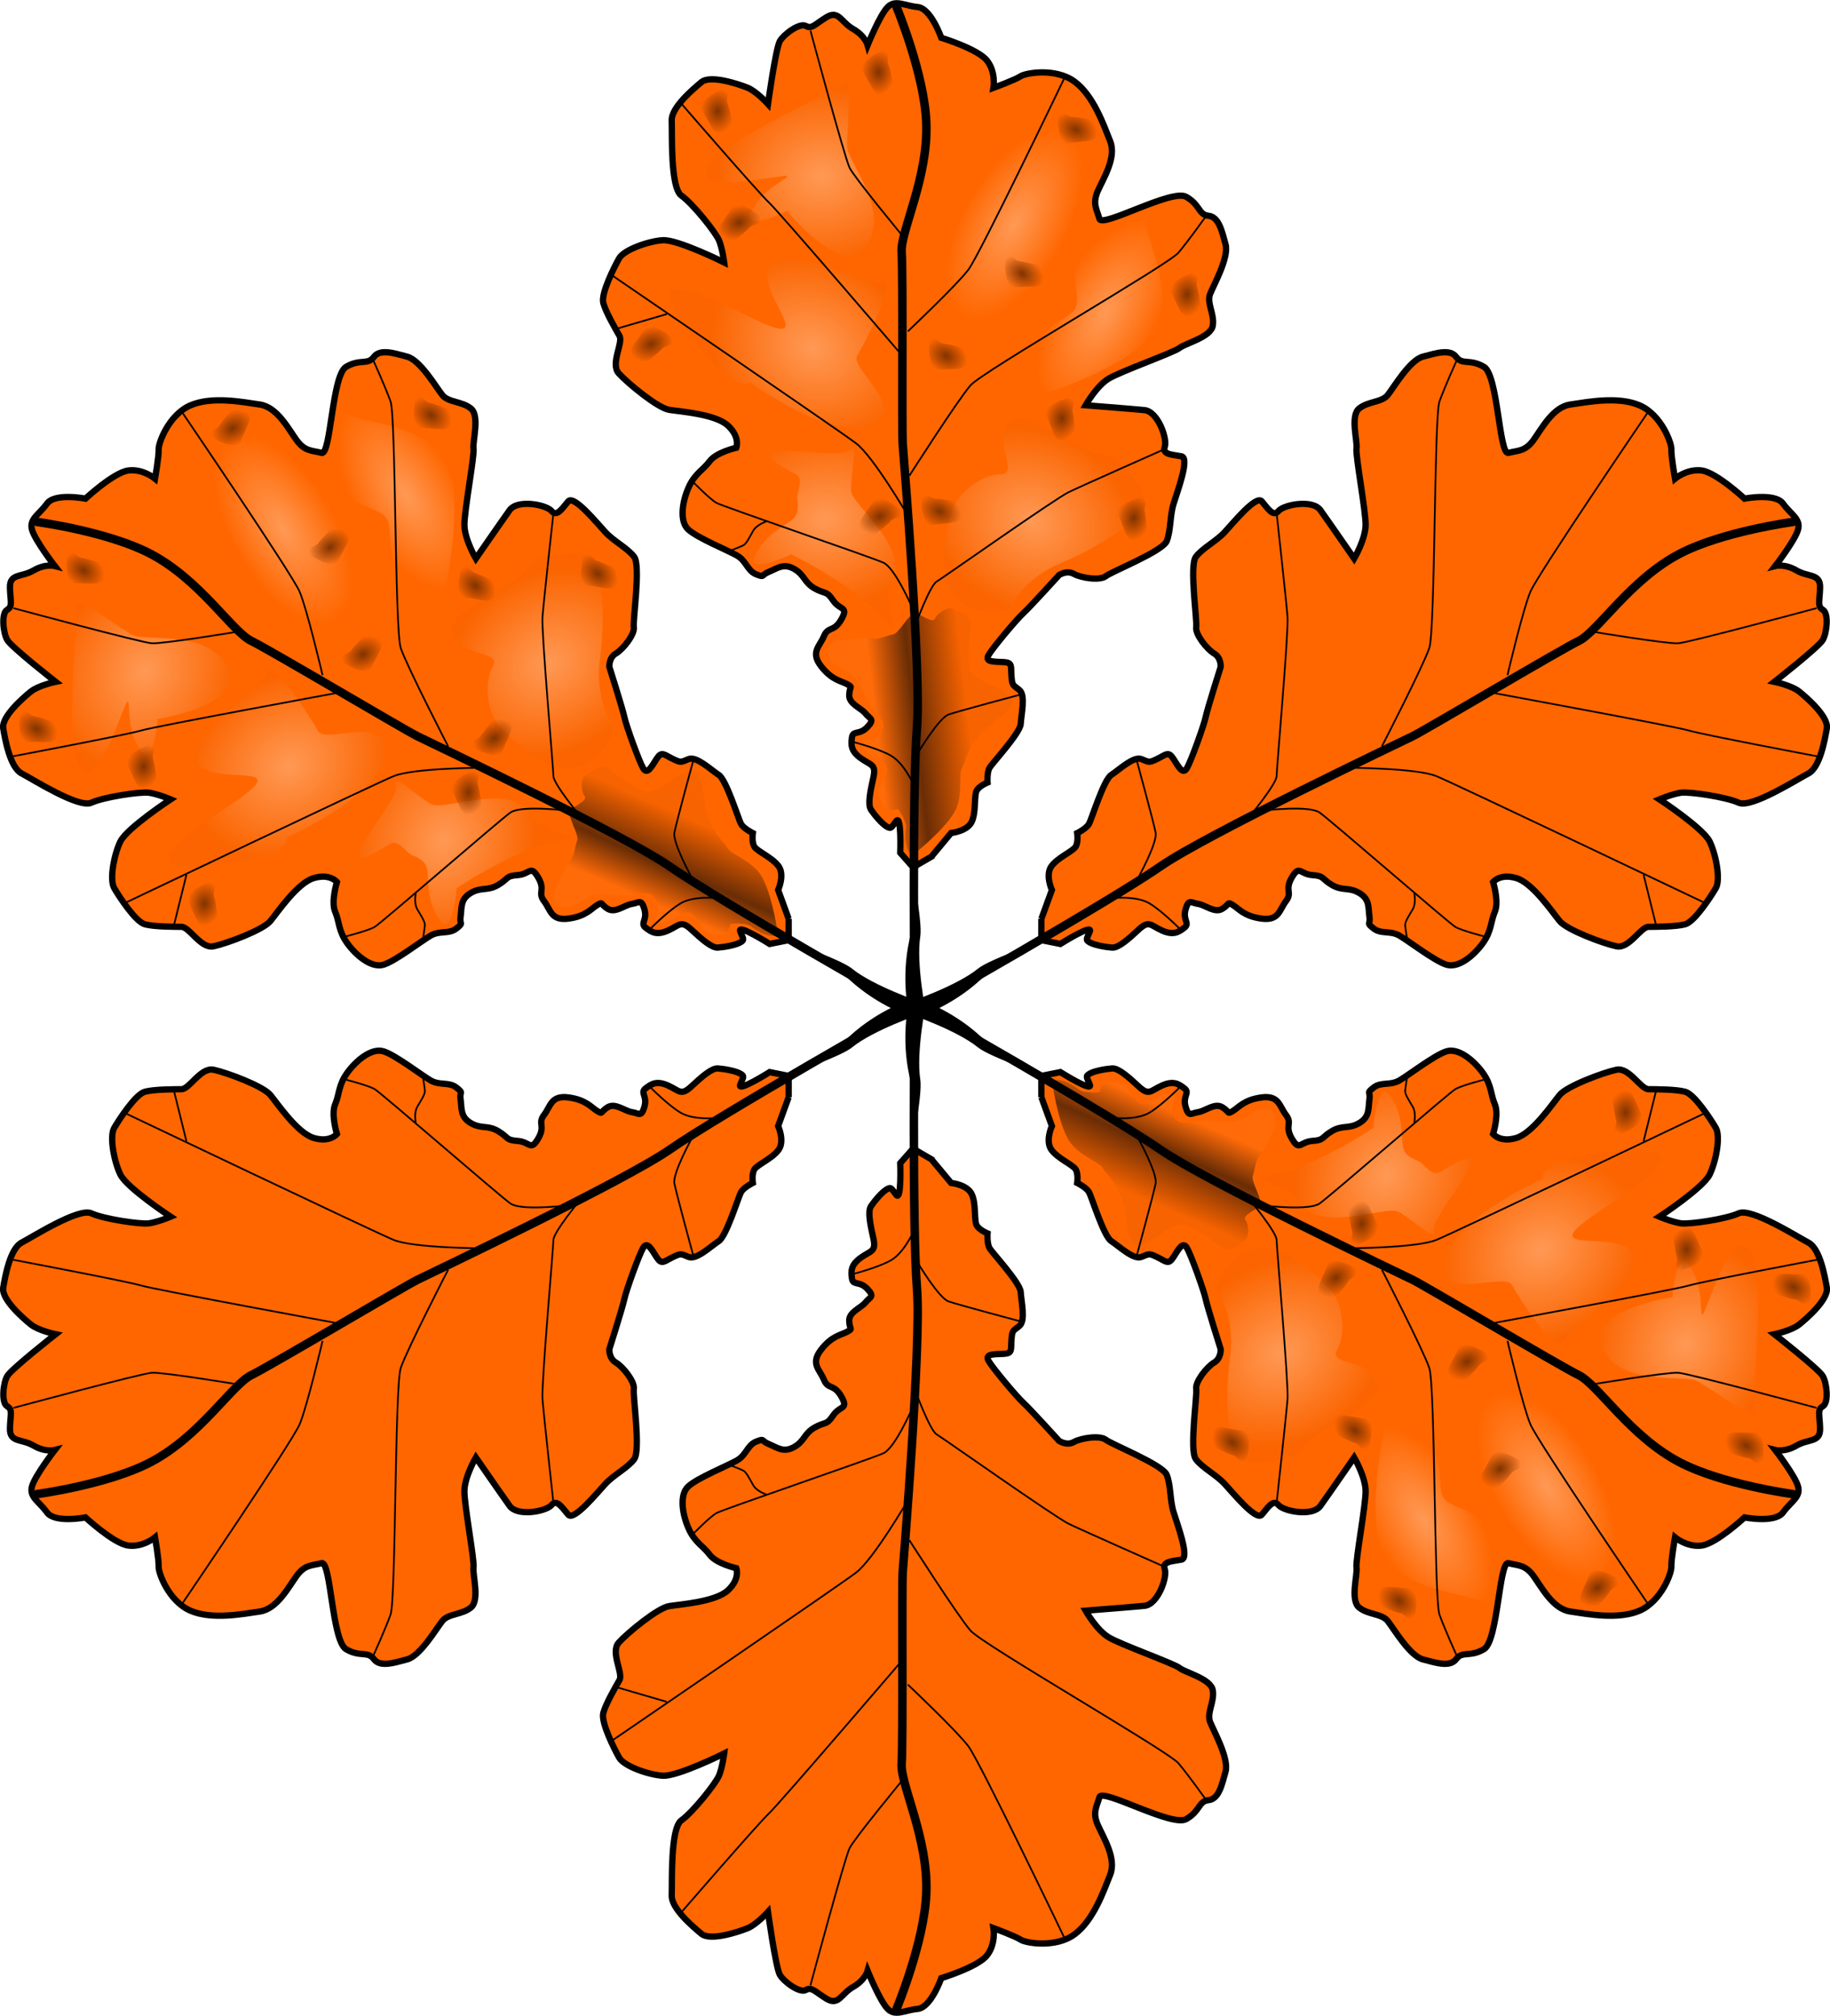 <?xml version="1.0" encoding="UTF-8" standalone="no"?>
<!-- Created with Inkscape (http://www.inkscape.org/) -->
<svg
    xmlns:inkscape="http://www.inkscape.org/namespaces/inkscape"
    xmlns:rdf="http://www.w3.org/1999/02/22-rdf-syntax-ns#"
    xmlns="http://www.w3.org/2000/svg"
    xmlns:sodipodi="http://sodipodi.sourceforge.net/DTD/sodipodi-0.dtd"
    xmlns:cc="http://creativecommons.org/ns#"
    xmlns:xlink="http://www.w3.org/1999/xlink"
    xmlns:dc="http://purl.org/dc/elements/1.1/"
    xmlns:svg="http://www.w3.org/2000/svg"
    xmlns:ns1="http://sozi.baierouge.fr"
    id="svg2"
    sodipodi:docname="New document 1"
    viewBox="0 0 1075.1 1184.3"
    version="1.1"
    inkscape:version="0.47 r22583"
  >
  <defs
      id="defs4"
    >
    <linearGradient
        id="linearGradient3747"
      >
      <stop
          id="stop3749"
          style="stop-color:#803300"
          offset="0"
      />
      <stop
          id="stop3751"
          style="stop-color:#803300;stop-opacity:0"
          offset="1"
      />
    </linearGradient
    >
    <linearGradient
        id="linearGradient3735"
      >
      <stop
          id="stop3737"
          style="stop-color:#f76300"
          offset="0"
      />
      <stop
          id="stop3743"
          style="stop-color:#6a2d05"
          offset=".578"
      />
      <stop
          id="stop3739"
          style="stop-color:#ff6b08"
          offset="1"
      />
    </linearGradient
    >
    <linearGradient
        id="linearGradient3701"
        inkscape:collect="always"
      >
      <stop
          id="stop3703"
          style="stop-color:#ff9955"
          offset="0"
      />
      <stop
          id="stop3705"
          style="stop-color:#ff9955;stop-opacity:0"
          offset="1"
      />
    </linearGradient
    >
    <linearGradient
        id="linearGradient3665"
      >
      <stop
          id="stop3667"
          style="stop-color:#ff9955"
          offset="0"
      />
      <stop
          id="stop3669"
          style="stop-color:#fb6400"
          offset="1"
      />
    </linearGradient
    >
    <radialGradient
        id="radialGradient3675"
        xlink:href="#linearGradient3665"
        gradientUnits="userSpaceOnUse"
        cy="752.81"
        cx="222.28"
        gradientTransform="matrix(1.002 -.028 .033 1.183 157.75 -753.83)"
        r="52.299"
        inkscape:collect="always"
    />
    <radialGradient
        id="radialGradient3707"
        xlink:href="#linearGradient3701"
        gradientUnits="userSpaceOnUse"
        cy="204.09"
        cx="283.32"
        gradientTransform="matrix(1 0 0 .489 -5.517 53.301)"
        r="61.899"
        inkscape:collect="always"
    />
    <radialGradient
        id="radialGradient3711"
        xlink:href="#linearGradient3701"
        gradientUnits="userSpaceOnUse"
        cy="204.09"
        cx="283.32"
        gradientTransform="matrix(1 0 0 .489 -24.713 125.63)"
        r="61.899"
        inkscape:collect="always"
    />
    <radialGradient
        id="radialGradient3715"
        xlink:href="#linearGradient3665"
        gradientUnits="userSpaceOnUse"
        cy="752.81"
        cx="222.28"
        gradientTransform="matrix(.819 -.579 .683 .967 -231.95 -362.8)"
        r="52.299"
        inkscape:collect="always"
    />
    <radialGradient
        id="radialGradient3719"
        xlink:href="#linearGradient3665"
        gradientUnits="userSpaceOnUse"
        cy="752.81"
        cx="222.28"
        gradientTransform="matrix(1.003 -.015 .018 1.183 143.83 -594.52)"
        r="52.299"
        inkscape:collect="always"
    />
    <radialGradient
        id="radialGradient3723"
        xlink:href="#linearGradient3665"
        gradientUnits="userSpaceOnUse"
        cy="752.81"
        cx="222.28"
        gradientTransform="matrix(.819 -.579 .683 .967 -406.56 -261.47)"
        r="52.299"
        inkscape:collect="always"
    />
    <linearGradient
        id="linearGradient3741"
        y2="701.93"
        xlink:href="#linearGradient3735"
        gradientUnits="userSpaceOnUse"
        x2="495.67"
        y1="658.14"
        x1="463.9"
        inkscape:collect="always"
    />
    <radialGradient
        id="radialGradient3753"
        xlink:href="#linearGradient3747"
        gradientUnits="userSpaceOnUse"
        cy="697.02"
        cx="304.46"
        gradientTransform="matrix(1 0 0 1.326 0 -226.98)"
        r="10.036"
        inkscape:collect="always"
    />
    <radialGradient
        id="radialGradient3757"
        xlink:href="#linearGradient3747"
        gradientUnits="userSpaceOnUse"
        cy="697.02"
        cx="304.46"
        gradientTransform="matrix(.321 .947 -1.256 .425 1121.9 -439.77)"
        r="10.036"
        inkscape:collect="always"
    />
    <radialGradient
        id="radialGradient3761"
        xlink:href="#linearGradient3747"
        gradientUnits="userSpaceOnUse"
        cy="697.02"
        cx="304.46"
        gradientTransform="matrix(.321 .947 -1.256 .425 1152.1 -505.45)"
        r="10.036"
        inkscape:collect="always"
    />
    <radialGradient
        id="radialGradient3765"
        xlink:href="#linearGradient3747"
        gradientUnits="userSpaceOnUse"
        cy="697.02"
        cx="304.46"
        gradientTransform="matrix(.998 -.07 .093 1.322 58.492 -719.74)"
        r="10.036"
        inkscape:collect="always"
    />
    <radialGradient
        id="radialGradient3769"
        xlink:href="#linearGradient3747"
        gradientUnits="userSpaceOnUse"
        cy="697.02"
        cx="304.46"
        gradientTransform="matrix(.998 -.07 .093 1.322 -176.29 -678.98)"
        r="10.036"
        inkscape:collect="always"
    />
    <radialGradient
        id="radialGradient3773"
        xlink:href="#linearGradient3747"
        gradientUnits="userSpaceOnUse"
        cy="697.02"
        cx="304.46"
        gradientTransform="matrix(.453 .892 -1.182 .6 906.14 -350.97)"
        r="10.036"
        inkscape:collect="always"
    />
    <radialGradient
        id="radialGradient3777"
        xlink:href="#linearGradient3747"
        gradientUnits="userSpaceOnUse"
        cy="697.02"
        cx="304.46"
        gradientTransform="matrix(.453 .892 -1.182 .6 972.57 -280.01)"
        r="10.036"
        inkscape:collect="always"
    />
    <radialGradient
        id="radialGradient3781"
        xlink:href="#linearGradient3747"
        gradientUnits="userSpaceOnUse"
        cy="697.02"
        cx="304.46"
        gradientTransform="matrix(-.606 .795 -1.054 -.804 1256.6 684.97)"
        r="10.036"
        inkscape:collect="always"
    />
    <radialGradient
        id="radialGradient3785"
        xlink:href="#linearGradient3747"
        gradientUnits="userSpaceOnUse"
        cy="697.02"
        cx="304.46"
        gradientTransform="matrix(-.606 .795 -1.054 -.804 1366.1 527.95)"
        r="10.036"
        inkscape:collect="always"
    />
    <radialGradient
        id="radialGradient3789"
        xlink:href="#linearGradient3747"
        gradientUnits="userSpaceOnUse"
        cy="697.02"
        cx="304.46"
        gradientTransform="matrix(-.606 .795 -1.054 -.804 1344.2 694.78)"
        r="10.036"
        inkscape:collect="always"
    />
    <radialGradient
        id="radialGradient3793"
        xlink:href="#linearGradient3747"
        gradientUnits="userSpaceOnUse"
        cy="697.02"
        cx="304.46"
        gradientTransform="matrix(1 0 0 1.326 -22.929 -717.32)"
        r="10.036"
        inkscape:collect="always"
    />
    <radialGradient
        id="radialGradient3797"
        xlink:href="#linearGradient3747"
        gradientUnits="userSpaceOnUse"
        cy="697.02"
        cx="304.46"
        gradientTransform="matrix(.396 .918 -1.217 .525 972.26 -528.82)"
        r="10.036"
        inkscape:collect="always"
    />
  </defs
  >
  <sodipodi:namedview
      id="base"
      bordercolor="#666666"
      inkscape:pageshadow="2"
      inkscape:window-y="-9"
      pagecolor="#ffffff"
      inkscape:window-height="963"
      inkscape:window-maximized="1"
      inkscape:zoom="0.5885268"
      inkscape:window-x="-9"
      showgrid="false"
      borderopacity="1.0"
      inkscape:current-layer="layer1"
      inkscape:cx="537.55865"
      inkscape:cy="592.15656"
      inkscape:window-width="1280"
      inkscape:pageopacity="0.0"
      inkscape:document-units="px"
  />
  <g
      id="layer1"
      inkscape:label="Layer 1"
      inkscape:groupmode="layer"
      transform="translate(277.98 44.218)"
    >
    <g
        id="g3648"
        transform="matrix(-.492 .87 -.87 -.492 641.15 -26.641)"
      >
      <path
          id="path2830"
          sodipodi:nodetypes="ccsscssssssscssssssscsssssssssssscscsscsssscssssscssssssscssssssssssssssssssssssccc"
          style="stroke:#000000;stroke-width:3.7;fill:#ff6600"
          d="m606.13 84.719-17.776-3.232s-5.656-8.08-12.12-7.272c-6.464 0.808-13.736 6.464-16.968 6.464s-7.272-3.232-7.272-3.232-4.848 3.232-8.08 3.232-26.664-5.656-31.512-3.232-16.16 5.656-16.968 10.504c-0.808 4.848 0 4.848-4.848 8.08s-7.272 3.232-4.848 8.08c2.424 4.848 5.656 9.696 0.808 9.696s-26.664-4.04-31.512-5.656-29.896-7.272-29.896-7.272-4.848-2.424-4.848-7.272-4.04-15.352-8.08-16.968c-4.04-1.616-29.088-21.816-35.552-21.008s-13.736 5.656-21.008 7.272-28.28 4.848-26.664 9.696c1.616 4.848 4.848 10.504 0 11.312-4.848 0.808-16.16 13.736-12.928 21.008s14.544 31.512 14.544 31.512-12.928 0-20.2-4.04-32.32-25.856-36.36-27.472-14.544-12.928-21.008-10.504-9.696 9.696-15.352 10.504c-5.656 0.808-24.24 0.808-29.896 6.464s-12.12 11.312-9.696 16.968c2.424 5.656-3.232 7.272-3.232 16.968 0 9.696 40.4 33.936 36.36 37.976s-5.656 8.08-13.736 8.888c-8.08 0.808-22.624 0-29.088 8.08-6.464 8.08-18.584 21.816-20.2 35.552s9.696 27.472 12.928 29.088c3.232 1.616 13.736 10.504 13.736 10.504s-8.888 3.232-12.12 11.312 1.616 29.896 1.616 29.896-12.12 13.736-8.888 21.008c3.232 7.272 2.424 13.736 8.888 15.352 6.464 1.616 25.048-0.808 25.048-0.808s-4.04 4.04-4.04 12.12-5.656 12.928 1.616 16.968 10.504 4.04 10.504 8.08c0 4.04 10.504 8.888 15.352 8.888s35.552-12.12 35.552-12.12-3.232 9.696-2.424 15.352c0.808 5.656 4.04 22.624 10.504 25.048s21.816 8.08 28.28 4.04 34.744-18.584 35.552-26.664c0.808-8.08 8.888-28.28 12.12-32.32 3.232-4.04 9.696-8.888 9.696-8.888s1.616 30.704 6.464 37.976 16.16 16.968 21.816 16.968 23.432-0.808 27.472-4.848 9.696-13.736 12.12-17.776c2.424-4.04 16.968-3.232 19.392-10.504s6.464-29.896 4.04-36.36-11.312-25.048-8.888-34.744c2.424-9.696 8.888-10.504 8.888-10.504s8.08 8.888 14.544 9.696c6.464 0.808 10.504 4.04 19.392 3.232s20.2-4.848 21.816-12.12-0.808-25.856-0.808-32.32 4.848-9.696 4.04-15.352c-0.808-5.656-0.808-2.424-4.848-5.656s-8.888-4.848-8.888-12.12 4.04-8.888 4.04-16.16c0-7.272-2.424-6.464 0.808-12.928s-1.616-9.696 7.272-9.696c8.888 0 7.272 4.848 13.736 4.04 6.464-0.808 12.12 2.424 16.16-7.272 4.04-9.696 1.616-14.544 1.616-18.584s0-1.616 4.848-4.04 3.232-9.696 4.848-13.736c1.616-4.04 0-6.464 6.464-4.848s5.656 6.464 9.696 4.848c4.04-1.616 7.272-3.232 8.08-10.504s-1.616-9.696 6.464-12.12c8.08-2.424 15.352-4.848 16.968-8.08s4.04-9.696 4.04-12.928c0-3.232-0.808-2.424-5.656-3.232s15.157-11.212 15.157-11.212l3.698-10.769-10.775-6.299z"
      />
      <path
          id="path3717"
          sodipodi:nodetypes="cssssssc"
          style="fill:url(#radialGradient3719)"
          d="m415.88 315.19s6.978-58.751-12.651-74.519-22.946 27.36-32.047 26.983c-9.101-0.377-50.783 1.558-44.701 8.058 6.082 6.5 8.328 60.367 23.301 62.421s24.555-33.192 29.799-23.756c5.243 9.436 1.785 61.004 11.893 66.749 10.108 5.745 38.026-65.193 24.408-65.938z"
      />
      <path
          id="path3713"
          sodipodi:nodetypes="cssssssssc"
          style="fill:url(#radialGradient3715)"
          d="m492.08 244.1s-3.076-43.71 7.852-71.161c3.309-8.312-12.436 11.958-20.719 11.321-25.104-1.931-29.491 42.755-37.215 47.582-7.724 4.828-28.539 10.545-19.849 12.476 8.69 1.931 29.194 72.676 27.589 20.551-0.183-5.95 9.002-5.624 12.093-7.942 4.756-3.566 8.125-5.605 13.977-2.679 9.655 4.828 16.414 8.69 28.001 7.724 11.586-0.966-9.797-16.907-11.728-17.873z"
      />
      <path
          id="path3725"
          sodipodi:nodetypes="cssssssssssscsssssssssssc"
          style="fill:url(#linearGradient3741)"
          transform="translate(52.563 -546.2)"
          d="m555.25 639.8s-23.78-9.437-34.349-7.549-16.986 8.682-21.515 8.682c-4.529 0-9.814 2.642-20.76 0.755s-24.158-11.701-28.687-6.039c-4.529 5.662 2.265 24.158-3.397 29.819-5.662 5.662-17.741 9.814-23.025 12.456-5.285 2.642-3.02 9.437-3.02 13.211 0 3.775 6.794 7.172 10.191 6.794 3.397-0.377 1.887 7.549 3.02 11.324 1.132 3.775 15.098 2.642 17.363 5.662 2.265 3.02 7.172 5.662 8.304 9.814s10.569 16.608 10.569 16.608 7.549 5.662 10.946 0.377c3.397-5.285 2.265-9.437 2.265-15.476 0-6.039 5.285-11.701 8.682-16.986 3.397-5.285 4.529-11.701 7.172-14.721 2.642-3.02 7.549-2.265 9.814-0.755 2.265 1.51 6.794 9.437 9.437 1.887s-2.265-16.231 6.039-17.741c8.304-1.51 8.996 1.146 12.834-2.265 10.191-9.059 1.51-12.456 1.887-13.966 0.377-1.51 4.322-8.368 7.172-9.437 9.059-3.397 12.963-9.467 12.456-11.324-1.132-4.152-2.642-0.755-3.397-1.132z"
      />
      <path
          id="path3721"
          sodipodi:nodetypes="cssssssc"
          style="fill:url(#radialGradient3723)"
          d="m317.47 345.44s19.665-48.767-5.439-50.698c-25.104-1.931-36.918 33.613-44.642 38.441-7.724 4.828-40.537 18.543-31.847 20.474 8.69 1.931 71.777 51.306 85.294 44.547 13.518-6.759-29.293-47.444-19.638-42.616 9.655 4.828 16.414 8.69 28.001 7.724 11.586-0.966-9.797-16.907-11.728-17.873z"
      />
      <path
          id="path3606"
          sodipodi:nodetypes="csc"
          style="stroke:#000000;stroke-width:1px;fill:none"
          d="m297.52 277.54s-16.419 42.934-20.132 48.362c-3.714 5.428-58.848 59.705-58.848 59.705"
      />
      <path
          id="path3709"
          sodipodi:nodetypes="cssssssc"
          style="fill:url(#radialGradient3711)"
          d="m338.59 210.66s-17.128-25.481-42.232-27.412c-25.104-1.931-87.659 21.362-95.384 26.189-7.724 4.828-15.506 45.65-6.816 47.581 8.69 1.931 36.354 3.885 49.871-2.874 13.518-6.759-13.295 19.974-3.64 24.802 9.655 4.828 52.408-26.733 63.995-27.699 11.586-0.966 67.56-62.476 34.206-40.588z"
      />
      <path
          id="path3608"
          style="stroke:#000000;stroke-width:1px;fill:none"
          d="m344.23 248.77s-37.994-11.712-49.135-13.141c-11.141-1.428-125.12 6.285-125.12 6.285"
      />
      <path
          id="path3610"
          sodipodi:nodetypes="csc"
          style="stroke:#000000;stroke-width:1px;fill:none"
          d="m358.76 243.26s-38.242 105.5-40.242 113.78c-2 8.284-25.139 73.131-25.139 73.131"
      />
      <path
          id="path3612"
          sodipodi:nodetypes="csc"
          style="stroke:#000000;stroke-width:1px;fill:none"
          d="m438.64 195.16s-20.418 35.048-22.132 47.617-15.426 174.26-15.426 174.26"
      />
      <path
          id="path3614"
          style="stroke:#000000;stroke-width:1px;fill:none"
          d="m405.08 377.04 21.711 21.14"
      />
      <path
          id="path3663"
          style="fill:url(#radialGradient3707)"
          d="m339.51 163.47s-40.553-38.622-65.657-40.553c-25.104-1.931-45.38 29.932-53.105 34.759-7.724 4.828-5.793 9.655 2.897 11.586 8.69 1.931 26.07 19.311 39.587 12.552 13.518-6.759 16.414-15.449 26.07-10.621 9.655 4.828 16.414 8.69 28.001 7.724 11.586-0.966 24.138-14.483 22.207-15.449z"
      />
      <path
          id="path3616"
          style="stroke:#000000;stroke-width:1px;fill:none"
          d="m417.65 206.21s-53.134-2.857-63.99-5.142c-10.855-2.285-118.84-66.275-127.98-67.989-9.141-1.714-25.71-3.428-25.71-3.428"
      />
      <path
          id="path3673"
          sodipodi:nodetypes="cssssssc"
          style="fill:url(#radialGradient3675)"
          d="m457.9 116.63s-19.614 2.294-39.434-13.234-42.803-26.095-51.908-26.361c-9.105-0.266-21.734 30.66-15.574 37.086 6.16 6.426-3.869 54.522 11.128 56.394 14.997 1.871 22.828-20.11 28.186-10.738 5.358 9.372 21.958 17.002 33.27 14.315 70.701-16.795 35.403-55.588 34.332-57.462z"
      />
      <path
          id="path3618"
          style="stroke:#000000;stroke-width:1px;fill:none"
          d="m492.49 159.93s-24.568 3.999-28.567 1.714c-3.999-2.285-76.559-36.566-83.987-41.708-7.427-5.142-49.706-36.566-49.706-36.566"
      />
      <path
          id="path3620"
          sodipodi:nodetypes="cssc"
          style="stroke:#000000;stroke-width:1px;fill:none"
          d="m484.27 166.63s-15.201 20.155-14.63 27.583c0.571 7.427 17.711 98.27 17.711 102.84 0 4.571-3.999 18.283-3.999 18.283"
      />
      <path
          id="path3624"
          style="stroke:#000000;stroke-width:1px;fill:none"
          d="m482.5 266.2s4.285 3.999 8.57 3.999c4.285 0 8.57-0.286 10.284 0.857 1.714 1.143 6.856 5.428 6.856 5.428"
      />
      <path
          id="path3626"
          style="stroke:#000000;stroke-width:1px;fill:none"
          d="m557.06 121.65s-23.996-0.571-28.567-4.571c-4.571-3.999-31.424-31.424-31.424-31.424"
      />
      <path
          id="path3628"
          style="stroke:#000000;stroke-width:1px;fill:none"
          d="m573.62 115.94s-7.427 10.284-7.427 18.854c0 8.57 3.999 23.425 3.999 23.425"
      />
      <path
          id="path3604"
          sodipodi:nodetypes="cssssc"
          style="stroke:#000000;stroke-linecap:round;stroke-width:5;fill:none"
          d="m687.32 50.234s-109.52 63.655-143.41 79.416c-29.052 13.512-133.69 84.558-140.55 89.129-6.856 4.571-87.415 49.135-97.699 55.991-10.284 6.856-46.226 7.825-74.018 25.241-24.164 15.143-49.871 48.125-49.871 48.125"
      />
      <path
          id="path3745"
          style="fill:url(#radialGradient3753)"
          transform="translate(41.239 -475.24)"
          d="m294.42 686.98s3.02 12.079 4.529 15.098c1.51 3.02-3.02 10.569 3.775 7.549 6.794-3.02 13.589-9.059 11.324-12.079-2.265-3.02-3.775-6.039-6.794-10.569-3.02-4.529-6.794-3.02-6.794-3.02l-6.039 3.02z"
      />
      <path
          id="path3755"
          style="fill:url(#radialGradient3757)"
          d="m350.48 132.06s-10.474 6.732-12.85 9.13c-2.376 2.398-10.979 0.527-5.941 5.995 5.038 5.468 12.937 9.968 15.071 6.855 2.135-3.113 4.511-5.511 7.834-9.823s0.683-7.404 0.683-7.404l-4.796-4.753z"
      />
      <path
          id="path3759"
          style="fill:url(#radialGradient3761)"
          d="m380.68 66.38s-10.474 6.732-12.85 9.13c-2.376 2.398-10.979 0.527-5.941 5.995 5.038 5.468 12.937 9.968 15.071 6.855 2.135-3.113 4.511-5.511 7.834-9.823s0.683-7.404 0.683-7.404l-4.796-4.753z"
      />
      <path
          id="path3763"
          style="fill:url(#radialGradient3765)"
          d="m416.21 171.35s3.858 11.838 5.576 14.744c1.718 2.906-2.272 10.754 4.294 7.266 6.566-3.488 12.921-9.989 10.45-12.842-2.471-2.854-4.188-5.76-7.518-10.067s-6.989-2.536-6.989-2.536l-5.813 3.435z"
      />
      <path
          id="path3767"
          style="fill:url(#radialGradient3769)"
          d="m181.43 212.12s3.858 11.838 5.576 14.744c1.718 2.906-2.272 10.754 4.294 7.266 6.566-3.488 12.921-9.989 10.45-12.842-2.471-2.854-4.188-5.76-7.518-10.067s-6.989-2.536-6.989-2.536l-5.813 3.435z"
      />
      <path
          id="path3771"
          style="fill:url(#radialGradient3773)"
          d="m224.53 325.35s-9.403 8.161-11.411 10.875c-2.009 2.713-10.791 2.093-5.022 6.784 5.769 4.691 14.23 8.014 15.897 4.628s3.676-6.1 6.347-10.843c2.671-4.743-0.384-7.425-0.384-7.425l-5.427-4.018z"
      />
      <path
          id="path3775"
          style="fill:url(#radialGradient3777)"
          d="m290.96 396.31s-9.403 8.161-11.411 10.875c-2.009 2.713-10.791 2.093-5.022 6.784 5.769 4.691 14.23 8.014 15.897 4.628s3.676-6.1 6.347-10.843c2.671-4.743-0.384-7.425-0.384-7.425l-5.427-4.018z"
      />
      <path
          id="path3779"
          style="fill:url(#radialGradient3781)"
          d="m351.22 365.13s-11.437-4.92-14.754-5.55c-3.317-0.63-6.575-8.808-8.292-1.574-1.717 7.234-1.032 16.299 2.743 16.328 3.775 0.029 7.091 0.659 12.524 1.003 5.433 0.344 6.52-3.573 6.52-3.573l1.259-6.634z"
      />
      <path
          id="path3783"
          style="fill:url(#radialGradient3785)"
          d="m460.69 208.11s-11.437-4.92-14.754-5.55c-3.317-0.63-6.575-8.808-8.292-1.574-1.717 7.234-1.032 16.299 2.743 16.328 3.775 0.029 7.091 0.659 12.524 1.003 5.433 0.344 6.52-3.573 6.52-3.573l1.259-6.634z"
      />
      <path
          id="path3787"
          style="fill:url(#radialGradient3789)"
          d="m438.79 374.95s-11.437-4.92-14.754-5.55c-3.317-0.63-6.575-8.808-8.292-1.574-1.717 7.234-1.032 16.299 2.743 16.328 3.775 0.029 7.091 0.659 12.524 1.003 5.433 0.344 6.52-3.573 6.52-3.573l1.259-6.634z"
      />
      <path
          id="path3791"
          style="fill:url(#radialGradient3793)"
          d="m271.49 196.64s3.02 12.079 4.529 15.098c1.51 3.02-3.02 10.569 3.775 7.549 6.794-3.02 13.589-9.059 11.324-12.079-2.265-3.02-3.775-6.039-6.794-10.569-3.02-4.529-6.794-3.02-6.794-3.02l-6.039 3.02z"
      />
      <path
          id="path3795"
          style="fill:url(#radialGradient3797)"
          d="m249.78 103.66s-9.893 7.559-12.068 10.142c-2.174 2.583-10.9 1.415-5.436 6.457 5.465 5.042 13.702 8.887 15.577 5.611 1.875-3.276 4.049-5.859 7.011-10.426 2.962-4.567 0.08-7.435 0.08-7.435l-5.166-4.348z"
      />
      <path
          id="path3799"
          sodipodi:nodetypes="csccsc"
          style="fill:#000000"
          transform="matrix(-.169 -.986 .986 -.169 187.64 484.51)"
          d="m313.29 488.43s11.324 19.628 14.344 42.276c3.02 22.648 13.589 39.256 13.589 39.256l9.814-3.02s-15.098-24.912-18.118-40.766c-1.707-8.961-19.628-38.501-19.628-37.746z"
      />
    </g
    >
    <g
        id="g3801"
        transform="matrix(-.505 .863 .863 .505 566.79 -70.277)"
      >
      <path
          id="path3803"
          sodipodi:nodetypes="ccsscssssssscssssssscsssssssssssscscsscsssscssssscssssssscssssssssssssssssssssssccc"
          style="stroke:#000000;stroke-width:3.7;fill:#ff6600"
          d="m606.13 84.719-17.776-3.232s-5.656-8.08-12.12-7.272c-6.464 0.808-13.736 6.464-16.968 6.464s-7.272-3.232-7.272-3.232-4.848 3.232-8.08 3.232-26.664-5.656-31.512-3.232-16.16 5.656-16.968 10.504c-0.808 4.848 0 4.848-4.848 8.08s-7.272 3.232-4.848 8.08c2.424 4.848 5.656 9.696 0.808 9.696s-26.664-4.04-31.512-5.656-29.896-7.272-29.896-7.272-4.848-2.424-4.848-7.272-4.04-15.352-8.08-16.968c-4.04-1.616-29.088-21.816-35.552-21.008s-13.736 5.656-21.008 7.272-28.28 4.848-26.664 9.696c1.616 4.848 4.848 10.504 0 11.312-4.848 0.808-16.16 13.736-12.928 21.008s14.544 31.512 14.544 31.512-12.928 0-20.2-4.04-32.32-25.856-36.36-27.472-14.544-12.928-21.008-10.504-9.696 9.696-15.352 10.504c-5.656 0.808-24.24 0.808-29.896 6.464s-12.12 11.312-9.696 16.968c2.424 5.656-3.232 7.272-3.232 16.968 0 9.696 40.4 33.936 36.36 37.976s-5.656 8.08-13.736 8.888c-8.08 0.808-22.624 0-29.088 8.08-6.464 8.08-18.584 21.816-20.2 35.552s9.696 27.472 12.928 29.088c3.232 1.616 13.736 10.504 13.736 10.504s-8.888 3.232-12.12 11.312 1.616 29.896 1.616 29.896-12.12 13.736-8.888 21.008c3.232 7.272 2.424 13.736 8.888 15.352 6.464 1.616 25.048-0.808 25.048-0.808s-4.04 4.04-4.04 12.12-5.656 12.928 1.616 16.968 10.504 4.04 10.504 8.08c0 4.04 10.504 8.888 15.352 8.888s35.552-12.12 35.552-12.12-3.232 9.696-2.424 15.352c0.808 5.656 4.04 22.624 10.504 25.048s21.816 8.08 28.28 4.04 34.744-18.584 35.552-26.664c0.808-8.08 8.888-28.28 12.12-32.32 3.232-4.04 9.696-8.888 9.696-8.888s1.616 30.704 6.464 37.976 16.16 16.968 21.816 16.968 23.432-0.808 27.472-4.848 9.696-13.736 12.12-17.776c2.424-4.04 16.968-3.232 19.392-10.504s6.464-29.896 4.04-36.36-11.312-25.048-8.888-34.744c2.424-9.696 8.888-10.504 8.888-10.504s8.08 8.888 14.544 9.696c6.464 0.808 10.504 4.04 19.392 3.232s20.2-4.848 21.816-12.12-0.808-25.856-0.808-32.32 4.848-9.696 4.04-15.352c-0.808-5.656-0.808-2.424-4.848-5.656s-8.888-4.848-8.888-12.12 4.04-8.888 4.04-16.16c0-7.272-2.424-6.464 0.808-12.928s-1.616-9.696 7.272-9.696c8.888 0 7.272 4.848 13.736 4.04 6.464-0.808 12.12 2.424 16.16-7.272 4.04-9.696 1.616-14.544 1.616-18.584s0-1.616 4.848-4.04 3.232-9.696 4.848-13.736c1.616-4.04 0-6.464 6.464-4.848s5.656 6.464 9.696 4.848c4.04-1.616 7.272-3.232 8.08-10.504s-1.616-9.696 6.464-12.12c8.08-2.424 15.352-4.848 16.968-8.08s4.04-9.696 4.04-12.928c0-3.232-0.808-2.424-5.656-3.232s15.157-11.212 15.157-11.212l3.698-10.769-10.775-6.299z"
      />
      <path
          id="path3805"
          sodipodi:nodetypes="cssssssc"
          style="fill:url(#radialGradient3719)"
          d="m415.88 315.19s6.978-58.751-12.651-74.519-22.946 27.36-32.047 26.983c-9.101-0.377-50.783 1.558-44.701 8.058 6.082 6.5 8.328 60.367 23.301 62.421s24.555-33.192 29.799-23.756c5.243 9.436 1.785 61.004 11.893 66.749 10.108 5.745 38.026-65.193 24.408-65.938z"
      />
      <path
          id="path3807"
          sodipodi:nodetypes="cssssssssc"
          style="fill:url(#radialGradient3715)"
          d="m492.08 244.1s-3.076-43.71 7.852-71.161c3.309-8.312-12.436 11.958-20.719 11.321-25.104-1.931-29.491 42.755-37.215 47.582-7.724 4.828-28.539 10.545-19.849 12.476 8.69 1.931 29.194 72.676 27.589 20.551-0.183-5.95 9.002-5.624 12.093-7.942 4.756-3.566 8.125-5.605 13.977-2.679 9.655 4.828 16.414 8.69 28.001 7.724 11.586-0.966-9.797-16.907-11.728-17.873z"
      />
      <path
          id="path3809"
          d="m555.25 639.8s-23.78-9.437-34.349-7.549-16.986 8.682-21.515 8.682c-4.529 0-9.814 2.642-20.76 0.755s-24.158-11.701-28.687-6.039c-4.529 5.662 2.265 24.158-3.397 29.819-5.662 5.662-17.741 9.814-23.025 12.456-5.285 2.642-3.02 9.437-3.02 13.211 0 3.775 6.794 7.172 10.191 6.794 3.397-0.377 1.887 7.549 3.02 11.324 1.132 3.775 15.098 2.642 17.363 5.662 2.265 3.02 7.172 5.662 8.304 9.814s10.569 16.608 10.569 16.608 7.549 5.662 10.946 0.377c3.397-5.285 2.265-9.437 2.265-15.476 0-6.039 5.285-11.701 8.682-16.986 3.397-5.285 4.529-11.701 7.172-14.721 2.642-3.02 7.549-2.265 9.814-0.755 2.265 1.51 6.794 9.437 9.437 1.887s-2.265-16.231 6.039-17.741c8.304-1.51 8.996 1.146 12.834-2.265 10.191-9.059 1.51-12.456 1.887-13.966 0.377-1.51 4.322-8.368 7.172-9.437 9.059-3.397 12.963-9.467 12.456-11.324-1.132-4.152-2.642-0.755-3.397-1.132z"
          sodipodi:nodetypes="cssssssssssscsssssssssssc"
          style="fill:url(#linearGradient3741)"
          transform="translate(52.563 -546.2)"
      />
      <path
          id="path3811"
          sodipodi:nodetypes="cssssssc"
          style="fill:url(#radialGradient3723)"
          d="m317.47 345.44s19.665-48.767-5.439-50.698c-25.104-1.931-36.918 33.613-44.642 38.441-7.724 4.828-40.537 18.543-31.847 20.474 8.69 1.931 71.777 51.306 85.294 44.547 13.518-6.759-29.293-47.444-19.638-42.616 9.655 4.828 16.414 8.69 28.001 7.724 11.586-0.966-9.797-16.907-11.728-17.873z"
      />
      <path
          id="path3813"
          sodipodi:nodetypes="csc"
          style="stroke:#000000;stroke-width:1px;fill:none"
          d="m297.52 277.54s-16.419 42.934-20.132 48.362c-3.714 5.428-58.848 59.705-58.848 59.705"
      />
      <path
          id="path3815"
          sodipodi:nodetypes="cssssssc"
          style="fill:url(#radialGradient3711)"
          d="m338.59 210.66s-17.128-25.481-42.232-27.412c-25.104-1.931-87.659 21.362-95.384 26.189-7.724 4.828-15.506 45.65-6.816 47.581 8.69 1.931 36.354 3.885 49.871-2.874 13.518-6.759-13.295 19.974-3.64 24.802 9.655 4.828 52.408-26.733 63.995-27.699 11.586-0.966 67.56-62.476 34.206-40.588z"
      />
      <path
          id="path3817"
          style="stroke:#000000;stroke-width:1px;fill:none"
          d="m344.23 248.77s-37.994-11.712-49.135-13.141c-11.141-1.428-125.12 6.285-125.12 6.285"
      />
      <path
          id="path3819"
          sodipodi:nodetypes="csc"
          style="stroke:#000000;stroke-width:1px;fill:none"
          d="m358.76 243.26s-38.242 105.5-40.242 113.78c-2 8.284-25.139 73.131-25.139 73.131"
      />
      <path
          id="path3821"
          sodipodi:nodetypes="csc"
          style="stroke:#000000;stroke-width:1px;fill:none"
          d="m438.64 195.16s-20.418 35.048-22.132 47.617-15.426 174.26-15.426 174.26"
      />
      <path
          id="path3823"
          style="stroke:#000000;stroke-width:1px;fill:none"
          d="m405.08 377.04 21.711 21.14"
      />
      <path
          id="path3825"
          style="fill:url(#radialGradient3707)"
          d="m339.51 163.47s-40.553-38.622-65.657-40.553c-25.104-1.931-45.38 29.932-53.105 34.759-7.724 4.828-5.793 9.655 2.897 11.586 8.69 1.931 26.07 19.311 39.587 12.552 13.518-6.759 16.414-15.449 26.07-10.621 9.655 4.828 16.414 8.69 28.001 7.724 11.586-0.966 24.138-14.483 22.207-15.449z"
      />
      <path
          id="path3827"
          style="stroke:#000000;stroke-width:1px;fill:none"
          d="m417.65 206.21s-53.134-2.857-63.99-5.142c-10.855-2.285-118.84-66.275-127.98-67.989-9.141-1.714-25.71-3.428-25.71-3.428"
      />
      <path
          id="path3829"
          sodipodi:nodetypes="cssssssc"
          style="fill:url(#radialGradient3675)"
          d="m457.9 116.63s-19.614 2.294-39.434-13.234-42.803-26.095-51.908-26.361c-9.105-0.266-21.734 30.66-15.574 37.086 6.16 6.426-3.869 54.522 11.128 56.394 14.997 1.871 22.828-20.11 28.186-10.738 5.358 9.372 21.958 17.002 33.27 14.315 70.701-16.795 35.403-55.588 34.332-57.462z"
      />
      <path
          id="path3831"
          style="stroke:#000000;stroke-width:1px;fill:none"
          d="m492.49 159.93s-24.568 3.999-28.567 1.714c-3.999-2.285-76.559-36.566-83.987-41.708-7.427-5.142-49.706-36.566-49.706-36.566"
      />
      <path
          id="path3833"
          sodipodi:nodetypes="cssc"
          style="stroke:#000000;stroke-width:1px;fill:none"
          d="m484.27 166.63s-15.201 20.155-14.63 27.583c0.571 7.427 17.711 98.27 17.711 102.84 0 4.571-3.999 18.283-3.999 18.283"
      />
      <path
          id="path3835"
          style="stroke:#000000;stroke-width:1px;fill:none"
          d="m482.5 266.2s4.285 3.999 8.57 3.999c4.285 0 8.57-0.286 10.284 0.857 1.714 1.143 6.856 5.428 6.856 5.428"
      />
      <path
          id="path3837"
          style="stroke:#000000;stroke-width:1px;fill:none"
          d="m557.06 121.65s-23.996-0.571-28.567-4.571c-4.571-3.999-31.424-31.424-31.424-31.424"
      />
      <path
          id="path3839"
          style="stroke:#000000;stroke-width:1px;fill:none"
          d="m573.62 115.94s-7.427 10.284-7.427 18.854c0 8.57 3.999 23.425 3.999 23.425"
      />
      <path
          id="path3841"
          sodipodi:nodetypes="cssssc"
          style="stroke:#000000;stroke-linecap:round;stroke-width:5;fill:none"
          d="m687.32 50.234s-109.52 63.655-143.41 79.416c-29.052 13.512-133.69 84.558-140.55 89.129-6.856 4.571-87.415 49.135-97.699 55.991-10.284 6.856-46.226 7.825-74.018 25.241-24.164 15.143-49.871 48.125-49.871 48.125"
      />
      <path
          id="path3843"
          d="m294.42 686.98s3.02 12.079 4.529 15.098c1.51 3.02-3.02 10.569 3.775 7.549 6.794-3.02 13.589-9.059 11.324-12.079-2.265-3.02-3.775-6.039-6.794-10.569-3.02-4.529-6.794-3.02-6.794-3.02l-6.039 3.02z"
          style="fill:url(#radialGradient3753)"
          transform="translate(41.239 -475.24)"
      />
      <path
          id="path3845"
          style="fill:url(#radialGradient3757)"
          d="m350.48 132.06s-10.474 6.732-12.85 9.13c-2.376 2.398-10.979 0.527-5.941 5.995 5.038 5.468 12.937 9.968 15.071 6.855 2.135-3.113 4.511-5.511 7.834-9.823s0.683-7.404 0.683-7.404l-4.796-4.753z"
      />
      <path
          id="path3847"
          style="fill:url(#radialGradient3761)"
          d="m380.68 66.38s-10.474 6.732-12.85 9.13c-2.376 2.398-10.979 0.527-5.941 5.995 5.038 5.468 12.937 9.968 15.071 6.855 2.135-3.113 4.511-5.511 7.834-9.823s0.683-7.404 0.683-7.404l-4.796-4.753z"
      />
      <path
          id="path3849"
          style="fill:url(#radialGradient3765)"
          d="m416.21 171.35s3.858 11.838 5.576 14.744c1.718 2.906-2.272 10.754 4.294 7.266 6.566-3.488 12.921-9.989 10.45-12.842-2.471-2.854-4.188-5.76-7.518-10.067s-6.989-2.536-6.989-2.536l-5.813 3.435z"
      />
      <path
          id="path3851"
          style="fill:url(#radialGradient3769)"
          d="m181.43 212.12s3.858 11.838 5.576 14.744c1.718 2.906-2.272 10.754 4.294 7.266 6.566-3.488 12.921-9.989 10.45-12.842-2.471-2.854-4.188-5.76-7.518-10.067s-6.989-2.536-6.989-2.536l-5.813 3.435z"
      />
      <path
          id="path3853"
          style="fill:url(#radialGradient3773)"
          d="m224.53 325.35s-9.403 8.161-11.411 10.875c-2.009 2.713-10.791 2.093-5.022 6.784 5.769 4.691 14.23 8.014 15.897 4.628s3.676-6.1 6.347-10.843c2.671-4.743-0.384-7.425-0.384-7.425l-5.427-4.018z"
      />
      <path
          id="path3855"
          style="fill:url(#radialGradient3777)"
          d="m290.96 396.31s-9.403 8.161-11.411 10.875c-2.009 2.713-10.791 2.093-5.022 6.784 5.769 4.691 14.23 8.014 15.897 4.628s3.676-6.1 6.347-10.843c2.671-4.743-0.384-7.425-0.384-7.425l-5.427-4.018z"
      />
      <path
          id="path3857"
          style="fill:url(#radialGradient3781)"
          d="m351.22 365.13s-11.437-4.92-14.754-5.55c-3.317-0.63-6.575-8.808-8.292-1.574-1.717 7.234-1.032 16.299 2.743 16.328 3.775 0.029 7.091 0.659 12.524 1.003 5.433 0.344 6.52-3.573 6.52-3.573l1.259-6.634z"
      />
      <path
          id="path3859"
          style="fill:url(#radialGradient3785)"
          d="m460.69 208.11s-11.437-4.92-14.754-5.55c-3.317-0.63-6.575-8.808-8.292-1.574-1.717 7.234-1.032 16.299 2.743 16.328 3.775 0.029 7.091 0.659 12.524 1.003 5.433 0.344 6.52-3.573 6.52-3.573l1.259-6.634z"
      />
      <path
          id="path3861"
          style="fill:url(#radialGradient3789)"
          d="m438.79 374.95s-11.437-4.92-14.754-5.55c-3.317-0.63-6.575-8.808-8.292-1.574-1.717 7.234-1.032 16.299 2.743 16.328 3.775 0.029 7.091 0.659 12.524 1.003 5.433 0.344 6.52-3.573 6.52-3.573l1.259-6.634z"
      />
      <path
          id="path3863"
          style="fill:url(#radialGradient3793)"
          d="m271.49 196.64s3.02 12.079 4.529 15.098c1.51 3.02-3.02 10.569 3.775 7.549 6.794-3.02 13.589-9.059 11.324-12.079-2.265-3.02-3.775-6.039-6.794-10.569-3.02-4.529-6.794-3.02-6.794-3.02l-6.039 3.02z"
      />
      <path
          id="path3865"
          style="fill:url(#radialGradient3797)"
          d="m249.78 103.66s-9.893 7.559-12.068 10.142c-2.174 2.583-10.9 1.415-5.436 6.457 5.465 5.042 13.702 8.887 15.577 5.611 1.875-3.276 4.049-5.859 7.011-10.426 2.962-4.567 0.08-7.435 0.08-7.435l-5.166-4.348z"
      />
      <path
          id="path3867"
          d="m313.29 488.43s11.324 19.628 14.344 42.276c3.02 22.648 13.589 39.256 13.589 39.256l9.814-3.02s-15.098-24.912-18.118-40.766c-1.707-8.961-19.628-38.501-19.628-37.746z"
          sodipodi:nodetypes="csccsc"
          style="fill:#000000"
          transform="matrix(-.169 -.986 .986 -.169 187.64 484.51)"
      />
    </g
    >
    <g
        id="g3907"
        transform="matrix(.505 .863 -.863 .505 -47.634 -70.277)"
      >
      <path
          id="path3909"
          sodipodi:nodetypes="ccsscssssssscssssssscsssssssssssscscsscsssscssssscssssssscssssssssssssssssssssssccc"
          style="stroke:#000000;stroke-width:3.7;fill:#ff6600"
          d="m606.13 84.719-17.776-3.232s-5.656-8.08-12.12-7.272c-6.464 0.808-13.736 6.464-16.968 6.464s-7.272-3.232-7.272-3.232-4.848 3.232-8.08 3.232-26.664-5.656-31.512-3.232-16.16 5.656-16.968 10.504c-0.808 4.848 0 4.848-4.848 8.08s-7.272 3.232-4.848 8.08c2.424 4.848 5.656 9.696 0.808 9.696s-26.664-4.04-31.512-5.656-29.896-7.272-29.896-7.272-4.848-2.424-4.848-7.272-4.04-15.352-8.08-16.968c-4.04-1.616-29.088-21.816-35.552-21.008s-13.736 5.656-21.008 7.272-28.28 4.848-26.664 9.696c1.616 4.848 4.848 10.504 0 11.312-4.848 0.808-16.16 13.736-12.928 21.008s14.544 31.512 14.544 31.512-12.928 0-20.2-4.04-32.32-25.856-36.36-27.472-14.544-12.928-21.008-10.504-9.696 9.696-15.352 10.504c-5.656 0.808-24.24 0.808-29.896 6.464s-12.12 11.312-9.696 16.968c2.424 5.656-3.232 7.272-3.232 16.968 0 9.696 40.4 33.936 36.36 37.976s-5.656 8.08-13.736 8.888c-8.08 0.808-22.624 0-29.088 8.08-6.464 8.08-18.584 21.816-20.2 35.552s9.696 27.472 12.928 29.088c3.232 1.616 13.736 10.504 13.736 10.504s-8.888 3.232-12.12 11.312 1.616 29.896 1.616 29.896-12.12 13.736-8.888 21.008c3.232 7.272 2.424 13.736 8.888 15.352 6.464 1.616 25.048-0.808 25.048-0.808s-4.04 4.04-4.04 12.12-5.656 12.928 1.616 16.968 10.504 4.04 10.504 8.08c0 4.04 10.504 8.888 15.352 8.888s35.552-12.12 35.552-12.12-3.232 9.696-2.424 15.352c0.808 5.656 4.04 22.624 10.504 25.048s21.816 8.08 28.28 4.04 34.744-18.584 35.552-26.664c0.808-8.08 8.888-28.28 12.12-32.32 3.232-4.04 9.696-8.888 9.696-8.888s1.616 30.704 6.464 37.976 16.16 16.968 21.816 16.968 23.432-0.808 27.472-4.848 9.696-13.736 12.12-17.776c2.424-4.04 16.968-3.232 19.392-10.504s6.464-29.896 4.04-36.36-11.312-25.048-8.888-34.744c2.424-9.696 8.888-10.504 8.888-10.504s8.08 8.888 14.544 9.696c6.464 0.808 10.504 4.04 19.392 3.232s20.2-4.848 21.816-12.12-0.808-25.856-0.808-32.32 4.848-9.696 4.04-15.352c-0.808-5.656-0.808-2.424-4.848-5.656s-8.888-4.848-8.888-12.12 4.04-8.888 4.04-16.16c0-7.272-2.424-6.464 0.808-12.928s-1.616-9.696 7.272-9.696c8.888 0 7.272 4.848 13.736 4.04 6.464-0.808 12.12 2.424 16.16-7.272 4.04-9.696 1.616-14.544 1.616-18.584s0-1.616 4.848-4.04 3.232-9.696 4.848-13.736c1.616-4.04 0-6.464 6.464-4.848s5.656 6.464 9.696 4.848c4.04-1.616 7.272-3.232 8.08-10.504s-1.616-9.696 6.464-12.12c8.08-2.424 15.352-4.848 16.968-8.08s4.04-9.696 4.04-12.928c0-3.232-0.808-2.424-5.656-3.232s15.157-11.212 15.157-11.212l3.698-10.769-10.775-6.299z"
      />
      <path
          id="path3911"
          sodipodi:nodetypes="cssssssc"
          style="fill:url(#radialGradient3719)"
          d="m415.88 315.19s6.978-58.751-12.651-74.519-22.946 27.36-32.047 26.983c-9.101-0.377-50.783 1.558-44.701 8.058 6.082 6.5 8.328 60.367 23.301 62.421s24.555-33.192 29.799-23.756c5.243 9.436 1.785 61.004 11.893 66.749 10.108 5.745 38.026-65.193 24.408-65.938z"
      />
      <path
          id="path3913"
          sodipodi:nodetypes="cssssssssc"
          style="fill:url(#radialGradient3715)"
          d="m492.08 244.1s-3.076-43.71 7.852-71.161c3.309-8.312-12.436 11.958-20.719 11.321-25.104-1.931-29.491 42.755-37.215 47.582-7.724 4.828-28.539 10.545-19.849 12.476 8.69 1.931 29.194 72.676 27.589 20.551-0.183-5.95 9.002-5.624 12.093-7.942 4.756-3.566 8.125-5.605 13.977-2.679 9.655 4.828 16.414 8.69 28.001 7.724 11.586-0.966-9.797-16.907-11.728-17.873z"
      />
      <path
          id="path3915"
          sodipodi:nodetypes="cssssssssssscsssssssssssc"
          style="fill:url(#linearGradient3741)"
          transform="translate(52.563 -546.2)"
          d="m555.25 639.8s-23.78-9.437-34.349-7.549-16.986 8.682-21.515 8.682c-4.529 0-9.814 2.642-20.76 0.755s-24.158-11.701-28.687-6.039c-4.529 5.662 2.265 24.158-3.397 29.819-5.662 5.662-17.741 9.814-23.025 12.456-5.285 2.642-3.02 9.437-3.02 13.211 0 3.775 6.794 7.172 10.191 6.794 3.397-0.377 1.887 7.549 3.02 11.324 1.132 3.775 15.098 2.642 17.363 5.662 2.265 3.02 7.172 5.662 8.304 9.814s10.569 16.608 10.569 16.608 7.549 5.662 10.946 0.377c3.397-5.285 2.265-9.437 2.265-15.476 0-6.039 5.285-11.701 8.682-16.986 3.397-5.285 4.529-11.701 7.172-14.721 2.642-3.02 7.549-2.265 9.814-0.755 2.265 1.51 6.794 9.437 9.437 1.887s-2.265-16.231 6.039-17.741c8.304-1.51 8.996 1.146 12.834-2.265 10.191-9.059 1.51-12.456 1.887-13.966 0.377-1.51 4.322-8.368 7.172-9.437 9.059-3.397 12.963-9.467 12.456-11.324-1.132-4.152-2.642-0.755-3.397-1.132z"
      />
      <path
          id="path3917"
          sodipodi:nodetypes="cssssssc"
          style="fill:url(#radialGradient3723)"
          d="m317.47 345.44s19.665-48.767-5.439-50.698c-25.104-1.931-36.918 33.613-44.642 38.441-7.724 4.828-40.537 18.543-31.847 20.474 8.69 1.931 71.777 51.306 85.294 44.547 13.518-6.759-29.293-47.444-19.638-42.616 9.655 4.828 16.414 8.69 28.001 7.724 11.586-0.966-9.797-16.907-11.728-17.873z"
      />
      <path
          id="path3919"
          sodipodi:nodetypes="csc"
          style="stroke:#000000;stroke-width:1px;fill:none"
          d="m297.52 277.54s-16.419 42.934-20.132 48.362c-3.714 5.428-58.848 59.705-58.848 59.705"
      />
      <path
          id="path3921"
          sodipodi:nodetypes="cssssssc"
          style="fill:url(#radialGradient3711)"
          d="m338.59 210.66s-17.128-25.481-42.232-27.412c-25.104-1.931-87.659 21.362-95.384 26.189-7.724 4.828-15.506 45.65-6.816 47.581 8.69 1.931 36.354 3.885 49.871-2.874 13.518-6.759-13.295 19.974-3.64 24.802 9.655 4.828 52.408-26.733 63.995-27.699 11.586-0.966 67.56-62.476 34.206-40.588z"
      />
      <path
          id="path3923"
          style="stroke:#000000;stroke-width:1px;fill:none"
          d="m344.23 248.77s-37.994-11.712-49.135-13.141c-11.141-1.428-125.12 6.285-125.12 6.285"
      />
      <path
          id="path3925"
          sodipodi:nodetypes="csc"
          style="stroke:#000000;stroke-width:1px;fill:none"
          d="m358.76 243.26s-38.242 105.5-40.242 113.78c-2 8.284-25.139 73.131-25.139 73.131"
      />
      <path
          id="path3927"
          sodipodi:nodetypes="csc"
          style="stroke:#000000;stroke-width:1px;fill:none"
          d="m438.64 195.16s-20.418 35.048-22.132 47.617-15.426 174.26-15.426 174.26"
      />
      <path
          id="path3929"
          style="stroke:#000000;stroke-width:1px;fill:none"
          d="m405.08 377.04 21.711 21.14"
      />
      <path
          id="path3931"
          style="fill:url(#radialGradient3707)"
          d="m339.51 163.47s-40.553-38.622-65.657-40.553c-25.104-1.931-45.38 29.932-53.105 34.759-7.724 4.828-5.793 9.655 2.897 11.586 8.69 1.931 26.07 19.311 39.587 12.552 13.518-6.759 16.414-15.449 26.07-10.621 9.655 4.828 16.414 8.69 28.001 7.724 11.586-0.966 24.138-14.483 22.207-15.449z"
      />
      <path
          id="path3933"
          style="stroke:#000000;stroke-width:1px;fill:none"
          d="m417.65 206.21s-53.134-2.857-63.99-5.142c-10.855-2.285-118.84-66.275-127.98-67.989-9.141-1.714-25.71-3.428-25.71-3.428"
      />
      <path
          id="path3935"
          sodipodi:nodetypes="cssssssc"
          style="fill:url(#radialGradient3675)"
          d="m457.9 116.63s-19.614 2.294-39.434-13.234-42.803-26.095-51.908-26.361c-9.105-0.266-21.734 30.66-15.574 37.086 6.16 6.426-3.869 54.522 11.128 56.394 14.997 1.871 22.828-20.11 28.186-10.738 5.358 9.372 21.958 17.002 33.27 14.315 70.701-16.795 35.403-55.588 34.332-57.462z"
      />
      <path
          id="path3937"
          style="stroke:#000000;stroke-width:1px;fill:none"
          d="m492.49 159.93s-24.568 3.999-28.567 1.714c-3.999-2.285-76.559-36.566-83.987-41.708-7.427-5.142-49.706-36.566-49.706-36.566"
      />
      <path
          id="path3939"
          sodipodi:nodetypes="cssc"
          style="stroke:#000000;stroke-width:1px;fill:none"
          d="m484.27 166.63s-15.201 20.155-14.63 27.583c0.571 7.427 17.711 98.27 17.711 102.84 0 4.571-3.999 18.283-3.999 18.283"
      />
      <path
          id="path3941"
          style="stroke:#000000;stroke-width:1px;fill:none"
          d="m482.5 266.2s4.285 3.999 8.57 3.999c4.285 0 8.57-0.286 10.284 0.857 1.714 1.143 6.856 5.428 6.856 5.428"
      />
      <path
          id="path3943"
          style="stroke:#000000;stroke-width:1px;fill:none"
          d="m557.06 121.65s-23.996-0.571-28.567-4.571c-4.571-3.999-31.424-31.424-31.424-31.424"
      />
      <path
          id="path3945"
          style="stroke:#000000;stroke-width:1px;fill:none"
          d="m573.62 115.94s-7.427 10.284-7.427 18.854c0 8.57 3.999 23.425 3.999 23.425"
      />
      <path
          id="path3947"
          sodipodi:nodetypes="cssssc"
          style="stroke:#000000;stroke-linecap:round;stroke-width:5;fill:none"
          d="m687.32 50.234s-109.52 63.655-143.41 79.416c-29.052 13.512-133.69 84.558-140.55 89.129-6.856 4.571-87.415 49.135-97.699 55.991-10.284 6.856-46.226 7.825-74.018 25.241-24.164 15.143-49.871 48.125-49.871 48.125"
      />
      <path
          id="path3949"
          style="fill:url(#radialGradient3753)"
          transform="translate(41.239 -475.24)"
          d="m294.42 686.98s3.02 12.079 4.529 15.098c1.51 3.02-3.02 10.569 3.775 7.549 6.794-3.02 13.589-9.059 11.324-12.079-2.265-3.02-3.775-6.039-6.794-10.569-3.02-4.529-6.794-3.02-6.794-3.02l-6.039 3.02z"
      />
      <path
          id="path3951"
          style="fill:url(#radialGradient3757)"
          d="m350.48 132.06s-10.474 6.732-12.85 9.13c-2.376 2.398-10.979 0.527-5.941 5.995 5.038 5.468 12.937 9.968 15.071 6.855 2.135-3.113 4.511-5.511 7.834-9.823s0.683-7.404 0.683-7.404l-4.796-4.753z"
      />
      <path
          id="path3953"
          style="fill:url(#radialGradient3761)"
          d="m380.68 66.38s-10.474 6.732-12.85 9.13c-2.376 2.398-10.979 0.527-5.941 5.995 5.038 5.468 12.937 9.968 15.071 6.855 2.135-3.113 4.511-5.511 7.834-9.823s0.683-7.404 0.683-7.404l-4.796-4.753z"
      />
      <path
          id="path3955"
          style="fill:url(#radialGradient3765)"
          d="m416.21 171.35s3.858 11.838 5.576 14.744c1.718 2.906-2.272 10.754 4.294 7.266 6.566-3.488 12.921-9.989 10.45-12.842-2.471-2.854-4.188-5.76-7.518-10.067s-6.989-2.536-6.989-2.536l-5.813 3.435z"
      />
      <path
          id="path3957"
          style="fill:url(#radialGradient3769)"
          d="m181.43 212.12s3.858 11.838 5.576 14.744c1.718 2.906-2.272 10.754 4.294 7.266 6.566-3.488 12.921-9.989 10.45-12.842-2.471-2.854-4.188-5.76-7.518-10.067s-6.989-2.536-6.989-2.536l-5.813 3.435z"
      />
      <path
          id="path3959"
          style="fill:url(#radialGradient3773)"
          d="m224.53 325.35s-9.403 8.161-11.411 10.875c-2.009 2.713-10.791 2.093-5.022 6.784 5.769 4.691 14.23 8.014 15.897 4.628s3.676-6.1 6.347-10.843c2.671-4.743-0.384-7.425-0.384-7.425l-5.427-4.018z"
      />
      <path
          id="path3961"
          style="fill:url(#radialGradient3777)"
          d="m290.96 396.31s-9.403 8.161-11.411 10.875c-2.009 2.713-10.791 2.093-5.022 6.784 5.769 4.691 14.23 8.014 15.897 4.628s3.676-6.1 6.347-10.843c2.671-4.743-0.384-7.425-0.384-7.425l-5.427-4.018z"
      />
      <path
          id="path3963"
          style="fill:url(#radialGradient3781)"
          d="m351.22 365.13s-11.437-4.92-14.754-5.55c-3.317-0.63-6.575-8.808-8.292-1.574-1.717 7.234-1.032 16.299 2.743 16.328 3.775 0.029 7.091 0.659 12.524 1.003 5.433 0.344 6.52-3.573 6.52-3.573l1.259-6.634z"
      />
      <path
          id="path3965"
          style="fill:url(#radialGradient3785)"
          d="m460.69 208.11s-11.437-4.92-14.754-5.55c-3.317-0.63-6.575-8.808-8.292-1.574-1.717 7.234-1.032 16.299 2.743 16.328 3.775 0.029 7.091 0.659 12.524 1.003 5.433 0.344 6.52-3.573 6.52-3.573l1.259-6.634z"
      />
      <path
          id="path3967"
          style="fill:url(#radialGradient3789)"
          d="m438.79 374.95s-11.437-4.92-14.754-5.55c-3.317-0.63-6.575-8.808-8.292-1.574-1.717 7.234-1.032 16.299 2.743 16.328 3.775 0.029 7.091 0.659 12.524 1.003 5.433 0.344 6.52-3.573 6.52-3.573l1.259-6.634z"
      />
      <path
          id="path3969"
          style="fill:url(#radialGradient3793)"
          d="m271.49 196.64s3.02 12.079 4.529 15.098c1.51 3.02-3.02 10.569 3.775 7.549 6.794-3.02 13.589-9.059 11.324-12.079-2.265-3.02-3.775-6.039-6.794-10.569-3.02-4.529-6.794-3.02-6.794-3.02l-6.039 3.02z"
      />
      <path
          id="path3971"
          style="fill:url(#radialGradient3797)"
          d="m249.78 103.66s-9.893 7.559-12.068 10.142c-2.174 2.583-10.9 1.415-5.436 6.457 5.465 5.042 13.702 8.887 15.577 5.611 1.875-3.276 4.049-5.859 7.011-10.426 2.962-4.567 0.08-7.435 0.08-7.435l-5.166-4.348z"
      />
      <path
          id="path3973"
          sodipodi:nodetypes="csccsc"
          style="fill:#000000"
          transform="matrix(-.169 -.986 .986 -.169 187.64 484.51)"
          d="m313.29 488.43s11.324 19.628 14.344 42.276c3.02 22.648 13.589 39.256 13.589 39.256l9.814-3.02s-15.098-24.912-18.118-40.766c-1.707-8.961-19.628-38.501-19.628-37.746z"
      />
    </g
    >
    <g
        id="g4013"
        transform="matrix(-.492 -.87 -.87 .492 641.15 1122.5)"
      >
      <path
          id="path4015"
          sodipodi:nodetypes="ccsscssssssscssssssscsssssssssssscscsscsssscssssscssssssscssssssssssssssssssssssccc"
          style="stroke:#000000;stroke-width:3.7;fill:#ff6600"
          d="m606.13 84.719-17.776-3.232s-5.656-8.08-12.12-7.272c-6.464 0.808-13.736 6.464-16.968 6.464s-7.272-3.232-7.272-3.232-4.848 3.232-8.08 3.232-26.664-5.656-31.512-3.232-16.16 5.656-16.968 10.504c-0.808 4.848 0 4.848-4.848 8.08s-7.272 3.232-4.848 8.08c2.424 4.848 5.656 9.696 0.808 9.696s-26.664-4.04-31.512-5.656-29.896-7.272-29.896-7.272-4.848-2.424-4.848-7.272-4.04-15.352-8.08-16.968c-4.04-1.616-29.088-21.816-35.552-21.008s-13.736 5.656-21.008 7.272-28.28 4.848-26.664 9.696c1.616 4.848 4.848 10.504 0 11.312-4.848 0.808-16.16 13.736-12.928 21.008s14.544 31.512 14.544 31.512-12.928 0-20.2-4.04-32.32-25.856-36.36-27.472-14.544-12.928-21.008-10.504-9.696 9.696-15.352 10.504c-5.656 0.808-24.24 0.808-29.896 6.464s-12.12 11.312-9.696 16.968c2.424 5.656-3.232 7.272-3.232 16.968 0 9.696 40.4 33.936 36.36 37.976s-5.656 8.08-13.736 8.888c-8.08 0.808-22.624 0-29.088 8.08-6.464 8.08-18.584 21.816-20.2 35.552s9.696 27.472 12.928 29.088c3.232 1.616 13.736 10.504 13.736 10.504s-8.888 3.232-12.12 11.312 1.616 29.896 1.616 29.896-12.12 13.736-8.888 21.008c3.232 7.272 2.424 13.736 8.888 15.352 6.464 1.616 25.048-0.808 25.048-0.808s-4.04 4.04-4.04 12.12-5.656 12.928 1.616 16.968 10.504 4.04 10.504 8.08c0 4.04 10.504 8.888 15.352 8.888s35.552-12.12 35.552-12.12-3.232 9.696-2.424 15.352c0.808 5.656 4.04 22.624 10.504 25.048s21.816 8.08 28.28 4.04 34.744-18.584 35.552-26.664c0.808-8.08 8.888-28.28 12.12-32.32 3.232-4.04 9.696-8.888 9.696-8.888s1.616 30.704 6.464 37.976 16.16 16.968 21.816 16.968 23.432-0.808 27.472-4.848 9.696-13.736 12.12-17.776c2.424-4.04 16.968-3.232 19.392-10.504s6.464-29.896 4.04-36.36-11.312-25.048-8.888-34.744c2.424-9.696 8.888-10.504 8.888-10.504s8.08 8.888 14.544 9.696c6.464 0.808 10.504 4.04 19.392 3.232s20.2-4.848 21.816-12.12-0.808-25.856-0.808-32.32 4.848-9.696 4.04-15.352c-0.808-5.656-0.808-2.424-4.848-5.656s-8.888-4.848-8.888-12.12 4.04-8.888 4.04-16.16c0-7.272-2.424-6.464 0.808-12.928s-1.616-9.696 7.272-9.696c8.888 0 7.272 4.848 13.736 4.04 6.464-0.808 12.12 2.424 16.16-7.272 4.04-9.696 1.616-14.544 1.616-18.584s0-1.616 4.848-4.04 3.232-9.696 4.848-13.736c1.616-4.04 0-6.464 6.464-4.848s5.656 6.464 9.696 4.848c4.04-1.616 7.272-3.232 8.08-10.504s-1.616-9.696 6.464-12.12c8.08-2.424 15.352-4.848 16.968-8.08s4.04-9.696 4.04-12.928c0-3.232-0.808-2.424-5.656-3.232s15.157-11.212 15.157-11.212l3.698-10.769-10.775-6.299z"
      />
      <path
          id="path4017"
          sodipodi:nodetypes="cssssssc"
          style="fill:url(#radialGradient3719)"
          d="m415.88 315.19s6.978-58.751-12.651-74.519-22.946 27.36-32.047 26.983c-9.101-0.377-50.783 1.558-44.701 8.058 6.082 6.5 8.328 60.367 23.301 62.421s24.555-33.192 29.799-23.756c5.243 9.436 1.785 61.004 11.893 66.749 10.108 5.745 38.026-65.193 24.408-65.938z"
      />
      <path
          id="path4019"
          sodipodi:nodetypes="cssssssssc"
          style="fill:url(#radialGradient3715)"
          d="m492.08 244.1s-3.076-43.71 7.852-71.161c3.309-8.312-12.436 11.958-20.719 11.321-25.104-1.931-29.491 42.755-37.215 47.582-7.724 4.828-28.539 10.545-19.849 12.476 8.69 1.931 29.194 72.676 27.589 20.551-0.183-5.95 9.002-5.624 12.093-7.942 4.756-3.566 8.125-5.605 13.977-2.679 9.655 4.828 16.414 8.69 28.001 7.724 11.586-0.966-9.797-16.907-11.728-17.873z"
      />
      <path
          id="path4021"
          d="m555.25 639.8s-23.78-9.437-34.349-7.549-16.986 8.682-21.515 8.682c-4.529 0-9.814 2.642-20.76 0.755s-24.158-11.701-28.687-6.039c-4.529 5.662 2.265 24.158-3.397 29.819-5.662 5.662-17.741 9.814-23.025 12.456-5.285 2.642-3.02 9.437-3.02 13.211 0 3.775 6.794 7.172 10.191 6.794 3.397-0.377 1.887 7.549 3.02 11.324 1.132 3.775 15.098 2.642 17.363 5.662 2.265 3.02 7.172 5.662 8.304 9.814s10.569 16.608 10.569 16.608 7.549 5.662 10.946 0.377c3.397-5.285 2.265-9.437 2.265-15.476 0-6.039 5.285-11.701 8.682-16.986 3.397-5.285 4.529-11.701 7.172-14.721 2.642-3.02 7.549-2.265 9.814-0.755 2.265 1.51 6.794 9.437 9.437 1.887s-2.265-16.231 6.039-17.741c8.304-1.51 8.996 1.146 12.834-2.265 10.191-9.059 1.51-12.456 1.887-13.966 0.377-1.51 4.322-8.368 7.172-9.437 9.059-3.397 12.963-9.467 12.456-11.324-1.132-4.152-2.642-0.755-3.397-1.132z"
          sodipodi:nodetypes="cssssssssssscsssssssssssc"
          style="fill:url(#linearGradient3741)"
          transform="translate(52.563 -546.2)"
      />
      <path
          id="path4023"
          sodipodi:nodetypes="cssssssc"
          style="fill:url(#radialGradient3723)"
          d="m317.47 345.44s19.665-48.767-5.439-50.698c-25.104-1.931-36.918 33.613-44.642 38.441-7.724 4.828-40.537 18.543-31.847 20.474 8.69 1.931 71.777 51.306 85.294 44.547 13.518-6.759-29.293-47.444-19.638-42.616 9.655 4.828 16.414 8.69 28.001 7.724 11.586-0.966-9.797-16.907-11.728-17.873z"
      />
      <path
          id="path4025"
          sodipodi:nodetypes="csc"
          style="stroke:#000000;stroke-width:1px;fill:none"
          d="m297.52 277.54s-16.419 42.934-20.132 48.362c-3.714 5.428-58.848 59.705-58.848 59.705"
      />
      <path
          id="path4027"
          sodipodi:nodetypes="cssssssc"
          style="fill:url(#radialGradient3711)"
          d="m338.59 210.66s-17.128-25.481-42.232-27.412c-25.104-1.931-87.659 21.362-95.384 26.189-7.724 4.828-15.506 45.65-6.816 47.581 8.69 1.931 36.354 3.885 49.871-2.874 13.518-6.759-13.295 19.974-3.64 24.802 9.655 4.828 52.408-26.733 63.995-27.699 11.586-0.966 67.56-62.476 34.206-40.588z"
      />
      <path
          id="path4029"
          style="stroke:#000000;stroke-width:1px;fill:none"
          d="m344.23 248.77s-37.994-11.712-49.135-13.141c-11.141-1.428-125.12 6.285-125.12 6.285"
      />
      <path
          id="path4031"
          sodipodi:nodetypes="csc"
          style="stroke:#000000;stroke-width:1px;fill:none"
          d="m358.76 243.26s-38.242 105.5-40.242 113.78c-2 8.284-25.139 73.131-25.139 73.131"
      />
      <path
          id="path4033"
          sodipodi:nodetypes="csc"
          style="stroke:#000000;stroke-width:1px;fill:none"
          d="m438.64 195.16s-20.418 35.048-22.132 47.617-15.426 174.26-15.426 174.26"
      />
      <path
          id="path4035"
          style="stroke:#000000;stroke-width:1px;fill:none"
          d="m405.08 377.04 21.711 21.14"
      />
      <path
          id="path4037"
          style="fill:url(#radialGradient3707)"
          d="m339.51 163.47s-40.553-38.622-65.657-40.553c-25.104-1.931-45.38 29.932-53.105 34.759-7.724 4.828-5.793 9.655 2.897 11.586 8.69 1.931 26.07 19.311 39.587 12.552 13.518-6.759 16.414-15.449 26.07-10.621 9.655 4.828 16.414 8.69 28.001 7.724 11.586-0.966 24.138-14.483 22.207-15.449z"
      />
      <path
          id="path4039"
          style="stroke:#000000;stroke-width:1px;fill:none"
          d="m417.65 206.21s-53.134-2.857-63.99-5.142c-10.855-2.285-118.84-66.275-127.98-67.989-9.141-1.714-25.71-3.428-25.71-3.428"
      />
      <path
          id="path4041"
          sodipodi:nodetypes="cssssssc"
          style="fill:url(#radialGradient3675)"
          d="m457.9 116.63s-19.614 2.294-39.434-13.234-42.803-26.095-51.908-26.361c-9.105-0.266-21.734 30.66-15.574 37.086 6.16 6.426-3.869 54.522 11.128 56.394 14.997 1.871 22.828-20.11 28.186-10.738 5.358 9.372 21.958 17.002 33.27 14.315 70.701-16.795 35.403-55.588 34.332-57.462z"
      />
      <path
          id="path4043"
          style="stroke:#000000;stroke-width:1px;fill:none"
          d="m492.49 159.93s-24.568 3.999-28.567 1.714c-3.999-2.285-76.559-36.566-83.987-41.708-7.427-5.142-49.706-36.566-49.706-36.566"
      />
      <path
          id="path4045"
          sodipodi:nodetypes="cssc"
          style="stroke:#000000;stroke-width:1px;fill:none"
          d="m484.27 166.63s-15.201 20.155-14.63 27.583c0.571 7.427 17.711 98.27 17.711 102.84 0 4.571-3.999 18.283-3.999 18.283"
      />
      <path
          id="path4047"
          style="stroke:#000000;stroke-width:1px;fill:none"
          d="m482.5 266.2s4.285 3.999 8.57 3.999c4.285 0 8.57-0.286 10.284 0.857 1.714 1.143 6.856 5.428 6.856 5.428"
      />
      <path
          id="path4049"
          style="stroke:#000000;stroke-width:1px;fill:none"
          d="m557.06 121.65s-23.996-0.571-28.567-4.571c-4.571-3.999-31.424-31.424-31.424-31.424"
      />
      <path
          id="path4051"
          style="stroke:#000000;stroke-width:1px;fill:none"
          d="m573.62 115.94s-7.427 10.284-7.427 18.854c0 8.57 3.999 23.425 3.999 23.425"
      />
      <path
          id="path4053"
          sodipodi:nodetypes="cssssc"
          style="stroke:#000000;stroke-linecap:round;stroke-width:5;fill:none"
          d="m687.32 50.234s-109.52 63.655-143.41 79.416c-29.052 13.512-133.69 84.558-140.55 89.129-6.856 4.571-87.415 49.135-97.699 55.991-10.284 6.856-46.226 7.825-74.018 25.241-24.164 15.143-49.871 48.125-49.871 48.125"
      />
      <path
          id="path4055"
          d="m294.42 686.98s3.02 12.079 4.529 15.098c1.51 3.02-3.02 10.569 3.775 7.549 6.794-3.02 13.589-9.059 11.324-12.079-2.265-3.02-3.775-6.039-6.794-10.569-3.02-4.529-6.794-3.02-6.794-3.02l-6.039 3.02z"
          style="fill:url(#radialGradient3753)"
          transform="translate(41.239 -475.24)"
      />
      <path
          id="path4057"
          style="fill:url(#radialGradient3757)"
          d="m350.48 132.06s-10.474 6.732-12.85 9.13c-2.376 2.398-10.979 0.527-5.941 5.995 5.038 5.468 12.937 9.968 15.071 6.855 2.135-3.113 4.511-5.511 7.834-9.823s0.683-7.404 0.683-7.404l-4.796-4.753z"
      />
      <path
          id="path4059"
          style="fill:url(#radialGradient3761)"
          d="m380.68 66.38s-10.474 6.732-12.85 9.13c-2.376 2.398-10.979 0.527-5.941 5.995 5.038 5.468 12.937 9.968 15.071 6.855 2.135-3.113 4.511-5.511 7.834-9.823s0.683-7.404 0.683-7.404l-4.796-4.753z"
      />
      <path
          id="path4061"
          style="fill:url(#radialGradient3765)"
          d="m416.21 171.35s3.858 11.838 5.576 14.744c1.718 2.906-2.272 10.754 4.294 7.266 6.566-3.488 12.921-9.989 10.45-12.842-2.471-2.854-4.188-5.76-7.518-10.067s-6.989-2.536-6.989-2.536l-5.813 3.435z"
      />
      <path
          id="path4063"
          style="fill:url(#radialGradient3769)"
          d="m181.43 212.12s3.858 11.838 5.576 14.744c1.718 2.906-2.272 10.754 4.294 7.266 6.566-3.488 12.921-9.989 10.45-12.842-2.471-2.854-4.188-5.76-7.518-10.067s-6.989-2.536-6.989-2.536l-5.813 3.435z"
      />
      <path
          id="path4065"
          style="fill:url(#radialGradient3773)"
          d="m224.53 325.35s-9.403 8.161-11.411 10.875c-2.009 2.713-10.791 2.093-5.022 6.784 5.769 4.691 14.23 8.014 15.897 4.628s3.676-6.1 6.347-10.843c2.671-4.743-0.384-7.425-0.384-7.425l-5.427-4.018z"
      />
      <path
          id="path4067"
          style="fill:url(#radialGradient3777)"
          d="m290.96 396.31s-9.403 8.161-11.411 10.875c-2.009 2.713-10.791 2.093-5.022 6.784 5.769 4.691 14.23 8.014 15.897 4.628s3.676-6.1 6.347-10.843c2.671-4.743-0.384-7.425-0.384-7.425l-5.427-4.018z"
      />
      <path
          id="path4069"
          style="fill:url(#radialGradient3781)"
          d="m351.22 365.13s-11.437-4.92-14.754-5.55c-3.317-0.63-6.575-8.808-8.292-1.574-1.717 7.234-1.032 16.299 2.743 16.328 3.775 0.029 7.091 0.659 12.524 1.003 5.433 0.344 6.52-3.573 6.52-3.573l1.259-6.634z"
      />
      <path
          id="path4071"
          style="fill:url(#radialGradient3785)"
          d="m460.69 208.11s-11.437-4.92-14.754-5.55c-3.317-0.63-6.575-8.808-8.292-1.574-1.717 7.234-1.032 16.299 2.743 16.328 3.775 0.029 7.091 0.659 12.524 1.003 5.433 0.344 6.52-3.573 6.52-3.573l1.259-6.634z"
      />
      <path
          id="path4073"
          style="fill:url(#radialGradient3789)"
          d="m438.79 374.95s-11.437-4.92-14.754-5.55c-3.317-0.63-6.575-8.808-8.292-1.574-1.717 7.234-1.032 16.299 2.743 16.328 3.775 0.029 7.091 0.659 12.524 1.003 5.433 0.344 6.52-3.573 6.52-3.573l1.259-6.634z"
      />
      <path
          id="path4075"
          style="fill:url(#radialGradient3793)"
          d="m271.49 196.64s3.02 12.079 4.529 15.098c1.51 3.02-3.02 10.569 3.775 7.549 6.794-3.02 13.589-9.059 11.324-12.079-2.265-3.02-3.775-6.039-6.794-10.569-3.02-4.529-6.794-3.02-6.794-3.02l-6.039 3.02z"
      />
      <path
          id="path4077"
          style="fill:url(#radialGradient3797)"
          d="m249.78 103.66s-9.893 7.559-12.068 10.142c-2.174 2.583-10.9 1.415-5.436 6.457 5.465 5.042 13.702 8.887 15.577 5.611 1.875-3.276 4.049-5.859 7.011-10.426 2.962-4.567 0.08-7.435 0.08-7.435l-5.166-4.348z"
      />
      <path
          id="path4079"
          d="m313.29 488.43s11.324 19.628 14.344 42.276c3.02 22.648 13.589 39.256 13.589 39.256l9.814-3.02s-15.098-24.912-18.118-40.766c-1.707-8.961-19.628-38.501-19.628-37.746z"
          sodipodi:nodetypes="csccsc"
          style="fill:#000000"
          transform="matrix(-.169 -.986 .986 -.169 187.64 484.51)"
      />
    </g
    >
    <g
        id="g4081"
        transform="matrix(-.505 -.863 .863 -.505 566.79 1166.2)"
      >
      <path
          id="path4083"
          sodipodi:nodetypes="ccsscssssssscssssssscsssssssssssscscsscsssscssssscssssssscssssssssssssssssssssssccc"
          style="stroke:#000000;stroke-width:3.7;fill:#ff6600"
          d="m606.13 84.719-17.776-3.232s-5.656-8.08-12.12-7.272c-6.464 0.808-13.736 6.464-16.968 6.464s-7.272-3.232-7.272-3.232-4.848 3.232-8.08 3.232-26.664-5.656-31.512-3.232-16.16 5.656-16.968 10.504c-0.808 4.848 0 4.848-4.848 8.08s-7.272 3.232-4.848 8.08c2.424 4.848 5.656 9.696 0.808 9.696s-26.664-4.04-31.512-5.656-29.896-7.272-29.896-7.272-4.848-2.424-4.848-7.272-4.04-15.352-8.08-16.968c-4.04-1.616-29.088-21.816-35.552-21.008s-13.736 5.656-21.008 7.272-28.28 4.848-26.664 9.696c1.616 4.848 4.848 10.504 0 11.312-4.848 0.808-16.16 13.736-12.928 21.008s14.544 31.512 14.544 31.512-12.928 0-20.2-4.04-32.32-25.856-36.36-27.472-14.544-12.928-21.008-10.504-9.696 9.696-15.352 10.504c-5.656 0.808-24.24 0.808-29.896 6.464s-12.12 11.312-9.696 16.968c2.424 5.656-3.232 7.272-3.232 16.968 0 9.696 40.4 33.936 36.36 37.976s-5.656 8.08-13.736 8.888c-8.08 0.808-22.624 0-29.088 8.08-6.464 8.08-18.584 21.816-20.2 35.552s9.696 27.472 12.928 29.088c3.232 1.616 13.736 10.504 13.736 10.504s-8.888 3.232-12.12 11.312 1.616 29.896 1.616 29.896-12.12 13.736-8.888 21.008c3.232 7.272 2.424 13.736 8.888 15.352 6.464 1.616 25.048-0.808 25.048-0.808s-4.04 4.04-4.04 12.12-5.656 12.928 1.616 16.968 10.504 4.04 10.504 8.08c0 4.04 10.504 8.888 15.352 8.888s35.552-12.12 35.552-12.12-3.232 9.696-2.424 15.352c0.808 5.656 4.04 22.624 10.504 25.048s21.816 8.08 28.28 4.04 34.744-18.584 35.552-26.664c0.808-8.08 8.888-28.28 12.12-32.32 3.232-4.04 9.696-8.888 9.696-8.888s1.616 30.704 6.464 37.976 16.16 16.968 21.816 16.968 23.432-0.808 27.472-4.848 9.696-13.736 12.12-17.776c2.424-4.04 16.968-3.232 19.392-10.504s6.464-29.896 4.04-36.36-11.312-25.048-8.888-34.744c2.424-9.696 8.888-10.504 8.888-10.504s8.08 8.888 14.544 9.696c6.464 0.808 10.504 4.04 19.392 3.232s20.2-4.848 21.816-12.12-0.808-25.856-0.808-32.32 4.848-9.696 4.04-15.352c-0.808-5.656-0.808-2.424-4.848-5.656s-8.888-4.848-8.888-12.12 4.04-8.888 4.04-16.16c0-7.272-2.424-6.464 0.808-12.928s-1.616-9.696 7.272-9.696c8.888 0 7.272 4.848 13.736 4.04 6.464-0.808 12.12 2.424 16.16-7.272 4.04-9.696 1.616-14.544 1.616-18.584s0-1.616 4.848-4.04 3.232-9.696 4.848-13.736c1.616-4.04 0-6.464 6.464-4.848s5.656 6.464 9.696 4.848c4.04-1.616 7.272-3.232 8.08-10.504s-1.616-9.696 6.464-12.12c8.08-2.424 15.352-4.848 16.968-8.08s4.04-9.696 4.04-12.928c0-3.232-0.808-2.424-5.656-3.232s15.157-11.212 15.157-11.212l3.698-10.769-10.775-6.299z"
      />
      <path
          id="path4085"
          sodipodi:nodetypes="cssssssc"
          style="fill:url(#radialGradient3719)"
          d="m415.88 315.19s6.978-58.751-12.651-74.519-22.946 27.36-32.047 26.983c-9.101-0.377-50.783 1.558-44.701 8.058 6.082 6.5 8.328 60.367 23.301 62.421s24.555-33.192 29.799-23.756c5.243 9.436 1.785 61.004 11.893 66.749 10.108 5.745 38.026-65.193 24.408-65.938z"
      />
      <path
          id="path4087"
          sodipodi:nodetypes="cssssssssc"
          style="fill:url(#radialGradient3715)"
          d="m492.08 244.1s-3.076-43.71 7.852-71.161c3.309-8.312-12.436 11.958-20.719 11.321-25.104-1.931-29.491 42.755-37.215 47.582-7.724 4.828-28.539 10.545-19.849 12.476 8.69 1.931 29.194 72.676 27.589 20.551-0.183-5.95 9.002-5.624 12.093-7.942 4.756-3.566 8.125-5.605 13.977-2.679 9.655 4.828 16.414 8.69 28.001 7.724 11.586-0.966-9.797-16.907-11.728-17.873z"
      />
      <path
          id="path4089"
          sodipodi:nodetypes="cssssssssssscsssssssssssc"
          style="fill:url(#linearGradient3741)"
          transform="translate(52.563 -546.2)"
          d="m555.25 639.8s-23.78-9.437-34.349-7.549-16.986 8.682-21.515 8.682c-4.529 0-9.814 2.642-20.76 0.755s-24.158-11.701-28.687-6.039c-4.529 5.662 2.265 24.158-3.397 29.819-5.662 5.662-17.741 9.814-23.025 12.456-5.285 2.642-3.02 9.437-3.02 13.211 0 3.775 6.794 7.172 10.191 6.794 3.397-0.377 1.887 7.549 3.02 11.324 1.132 3.775 15.098 2.642 17.363 5.662 2.265 3.02 7.172 5.662 8.304 9.814s10.569 16.608 10.569 16.608 7.549 5.662 10.946 0.377c3.397-5.285 2.265-9.437 2.265-15.476 0-6.039 5.285-11.701 8.682-16.986 3.397-5.285 4.529-11.701 7.172-14.721 2.642-3.02 7.549-2.265 9.814-0.755 2.265 1.51 6.794 9.437 9.437 1.887s-2.265-16.231 6.039-17.741c8.304-1.51 8.996 1.146 12.834-2.265 10.191-9.059 1.51-12.456 1.887-13.966 0.377-1.51 4.322-8.368 7.172-9.437 9.059-3.397 12.963-9.467 12.456-11.324-1.132-4.152-2.642-0.755-3.397-1.132z"
      />
      <path
          id="path4091"
          sodipodi:nodetypes="cssssssc"
          style="fill:url(#radialGradient3723)"
          d="m317.47 345.44s19.665-48.767-5.439-50.698c-25.104-1.931-36.918 33.613-44.642 38.441-7.724 4.828-40.537 18.543-31.847 20.474 8.69 1.931 71.777 51.306 85.294 44.547 13.518-6.759-29.293-47.444-19.638-42.616 9.655 4.828 16.414 8.69 28.001 7.724 11.586-0.966-9.797-16.907-11.728-17.873z"
      />
      <path
          id="path4093"
          sodipodi:nodetypes="csc"
          style="stroke:#000000;stroke-width:1px;fill:none"
          d="m297.52 277.54s-16.419 42.934-20.132 48.362c-3.714 5.428-58.848 59.705-58.848 59.705"
      />
      <path
          id="path4095"
          sodipodi:nodetypes="cssssssc"
          style="fill:url(#radialGradient3711)"
          d="m338.59 210.66s-17.128-25.481-42.232-27.412c-25.104-1.931-87.659 21.362-95.384 26.189-7.724 4.828-15.506 45.65-6.816 47.581 8.69 1.931 36.354 3.885 49.871-2.874 13.518-6.759-13.295 19.974-3.64 24.802 9.655 4.828 52.408-26.733 63.995-27.699 11.586-0.966 67.56-62.476 34.206-40.588z"
      />
      <path
          id="path4097"
          style="stroke:#000000;stroke-width:1px;fill:none"
          d="m344.23 248.77s-37.994-11.712-49.135-13.141c-11.141-1.428-125.12 6.285-125.12 6.285"
      />
      <path
          id="path4099"
          sodipodi:nodetypes="csc"
          style="stroke:#000000;stroke-width:1px;fill:none"
          d="m358.76 243.26s-38.242 105.5-40.242 113.78c-2 8.284-25.139 73.131-25.139 73.131"
      />
      <path
          id="path4101"
          sodipodi:nodetypes="csc"
          style="stroke:#000000;stroke-width:1px;fill:none"
          d="m438.64 195.16s-20.418 35.048-22.132 47.617-15.426 174.26-15.426 174.26"
      />
      <path
          id="path4103"
          style="stroke:#000000;stroke-width:1px;fill:none"
          d="m405.08 377.04 21.711 21.14"
      />
      <path
          id="path4105"
          style="fill:url(#radialGradient3707)"
          d="m339.51 163.47s-40.553-38.622-65.657-40.553c-25.104-1.931-45.38 29.932-53.105 34.759-7.724 4.828-5.793 9.655 2.897 11.586 8.69 1.931 26.07 19.311 39.587 12.552 13.518-6.759 16.414-15.449 26.07-10.621 9.655 4.828 16.414 8.69 28.001 7.724 11.586-0.966 24.138-14.483 22.207-15.449z"
      />
      <path
          id="path4107"
          style="stroke:#000000;stroke-width:1px;fill:none"
          d="m417.65 206.21s-53.134-2.857-63.99-5.142c-10.855-2.285-118.84-66.275-127.98-67.989-9.141-1.714-25.71-3.428-25.71-3.428"
      />
      <path
          id="path4109"
          sodipodi:nodetypes="cssssssc"
          style="fill:url(#radialGradient3675)"
          d="m457.9 116.63s-19.614 2.294-39.434-13.234-42.803-26.095-51.908-26.361c-9.105-0.266-21.734 30.66-15.574 37.086 6.16 6.426-3.869 54.522 11.128 56.394 14.997 1.871 22.828-20.11 28.186-10.738 5.358 9.372 21.958 17.002 33.27 14.315 70.701-16.795 35.403-55.588 34.332-57.462z"
      />
      <path
          id="path4111"
          style="stroke:#000000;stroke-width:1px;fill:none"
          d="m492.49 159.93s-24.568 3.999-28.567 1.714c-3.999-2.285-76.559-36.566-83.987-41.708-7.427-5.142-49.706-36.566-49.706-36.566"
      />
      <path
          id="path4113"
          sodipodi:nodetypes="cssc"
          style="stroke:#000000;stroke-width:1px;fill:none"
          d="m484.27 166.63s-15.201 20.155-14.63 27.583c0.571 7.427 17.711 98.27 17.711 102.84 0 4.571-3.999 18.283-3.999 18.283"
      />
      <path
          id="path4115"
          style="stroke:#000000;stroke-width:1px;fill:none"
          d="m482.5 266.2s4.285 3.999 8.57 3.999c4.285 0 8.57-0.286 10.284 0.857 1.714 1.143 6.856 5.428 6.856 5.428"
      />
      <path
          id="path4117"
          style="stroke:#000000;stroke-width:1px;fill:none"
          d="m557.06 121.65s-23.996-0.571-28.567-4.571c-4.571-3.999-31.424-31.424-31.424-31.424"
      />
      <path
          id="path4119"
          style="stroke:#000000;stroke-width:1px;fill:none"
          d="m573.62 115.94s-7.427 10.284-7.427 18.854c0 8.57 3.999 23.425 3.999 23.425"
      />
      <path
          id="path4121"
          sodipodi:nodetypes="cssssc"
          style="stroke:#000000;stroke-linecap:round;stroke-width:5;fill:none"
          d="m687.32 50.234s-109.52 63.655-143.41 79.416c-29.052 13.512-133.69 84.558-140.55 89.129-6.856 4.571-87.415 49.135-97.699 55.991-10.284 6.856-46.226 7.825-74.018 25.241-24.164 15.143-49.871 48.125-49.871 48.125"
      />
      <path
          id="path4123"
          style="fill:url(#radialGradient3753)"
          transform="translate(41.239 -475.24)"
          d="m294.42 686.98s3.02 12.079 4.529 15.098c1.51 3.02-3.02 10.569 3.775 7.549 6.794-3.02 13.589-9.059 11.324-12.079-2.265-3.02-3.775-6.039-6.794-10.569-3.02-4.529-6.794-3.02-6.794-3.02l-6.039 3.02z"
      />
      <path
          id="path4125"
          style="fill:url(#radialGradient3757)"
          d="m350.48 132.06s-10.474 6.732-12.85 9.13c-2.376 2.398-10.979 0.527-5.941 5.995 5.038 5.468 12.937 9.968 15.071 6.855 2.135-3.113 4.511-5.511 7.834-9.823s0.683-7.404 0.683-7.404l-4.796-4.753z"
      />
      <path
          id="path4127"
          style="fill:url(#radialGradient3761)"
          d="m380.68 66.38s-10.474 6.732-12.85 9.13c-2.376 2.398-10.979 0.527-5.941 5.995 5.038 5.468 12.937 9.968 15.071 6.855 2.135-3.113 4.511-5.511 7.834-9.823s0.683-7.404 0.683-7.404l-4.796-4.753z"
      />
      <path
          id="path4129"
          style="fill:url(#radialGradient3765)"
          d="m416.21 171.35s3.858 11.838 5.576 14.744c1.718 2.906-2.272 10.754 4.294 7.266 6.566-3.488 12.921-9.989 10.45-12.842-2.471-2.854-4.188-5.76-7.518-10.067s-6.989-2.536-6.989-2.536l-5.813 3.435z"
      />
      <path
          id="path4131"
          style="fill:url(#radialGradient3769)"
          d="m181.43 212.12s3.858 11.838 5.576 14.744c1.718 2.906-2.272 10.754 4.294 7.266 6.566-3.488 12.921-9.989 10.45-12.842-2.471-2.854-4.188-5.76-7.518-10.067s-6.989-2.536-6.989-2.536l-5.813 3.435z"
      />
      <path
          id="path4133"
          style="fill:url(#radialGradient3773)"
          d="m224.53 325.35s-9.403 8.161-11.411 10.875c-2.009 2.713-10.791 2.093-5.022 6.784 5.769 4.691 14.23 8.014 15.897 4.628s3.676-6.1 6.347-10.843c2.671-4.743-0.384-7.425-0.384-7.425l-5.427-4.018z"
      />
      <path
          id="path4135"
          style="fill:url(#radialGradient3777)"
          d="m290.96 396.31s-9.403 8.161-11.411 10.875c-2.009 2.713-10.791 2.093-5.022 6.784 5.769 4.691 14.23 8.014 15.897 4.628s3.676-6.1 6.347-10.843c2.671-4.743-0.384-7.425-0.384-7.425l-5.427-4.018z"
      />
      <path
          id="path4137"
          style="fill:url(#radialGradient3781)"
          d="m351.22 365.13s-11.437-4.92-14.754-5.55c-3.317-0.63-6.575-8.808-8.292-1.574-1.717 7.234-1.032 16.299 2.743 16.328 3.775 0.029 7.091 0.659 12.524 1.003 5.433 0.344 6.52-3.573 6.52-3.573l1.259-6.634z"
      />
      <path
          id="path4139"
          style="fill:url(#radialGradient3785)"
          d="m460.69 208.11s-11.437-4.92-14.754-5.55c-3.317-0.63-6.575-8.808-8.292-1.574-1.717 7.234-1.032 16.299 2.743 16.328 3.775 0.029 7.091 0.659 12.524 1.003 5.433 0.344 6.52-3.573 6.52-3.573l1.259-6.634z"
      />
      <path
          id="path4141"
          style="fill:url(#radialGradient3789)"
          d="m438.79 374.95s-11.437-4.92-14.754-5.55c-3.317-0.63-6.575-8.808-8.292-1.574-1.717 7.234-1.032 16.299 2.743 16.328 3.775 0.029 7.091 0.659 12.524 1.003 5.433 0.344 6.52-3.573 6.52-3.573l1.259-6.634z"
      />
      <path
          id="path4143"
          style="fill:url(#radialGradient3793)"
          d="m271.49 196.64s3.02 12.079 4.529 15.098c1.51 3.02-3.02 10.569 3.775 7.549 6.794-3.02 13.589-9.059 11.324-12.079-2.265-3.02-3.775-6.039-6.794-10.569-3.02-4.529-6.794-3.02-6.794-3.02l-6.039 3.02z"
      />
      <path
          id="path4145"
          style="fill:url(#radialGradient3797)"
          d="m249.78 103.66s-9.893 7.559-12.068 10.142c-2.174 2.583-10.9 1.415-5.436 6.457 5.465 5.042 13.702 8.887 15.577 5.611 1.875-3.276 4.049-5.859 7.011-10.426 2.962-4.567 0.08-7.435 0.08-7.435l-5.166-4.348z"
      />
      <path
          id="path4147"
          sodipodi:nodetypes="csccsc"
          style="fill:#000000"
          transform="matrix(-.169 -.986 .986 -.169 187.64 484.51)"
          d="m313.29 488.43s11.324 19.628 14.344 42.276c3.02 22.648 13.589 39.256 13.589 39.256l9.814-3.02s-15.098-24.912-18.118-40.766c-1.707-8.961-19.628-38.501-19.628-37.746z"
      />
    </g
    >
    <g
        id="g4149"
        transform="matrix(.505 -.863 -.863 -.505 -47.634 1166.2)"
      >
      <path
          id="path4151"
          sodipodi:nodetypes="ccsscssssssscssssssscsssssssssssscscsscsssscssssscssssssscssssssssssssssssssssssccc"
          style="stroke:#000000;stroke-width:3.7;fill:#ff6600"
          d="m606.13 84.719-17.776-3.232s-5.656-8.08-12.12-7.272c-6.464 0.808-13.736 6.464-16.968 6.464s-7.272-3.232-7.272-3.232-4.848 3.232-8.08 3.232-26.664-5.656-31.512-3.232-16.16 5.656-16.968 10.504c-0.808 4.848 0 4.848-4.848 8.08s-7.272 3.232-4.848 8.08c2.424 4.848 5.656 9.696 0.808 9.696s-26.664-4.04-31.512-5.656-29.896-7.272-29.896-7.272-4.848-2.424-4.848-7.272-4.04-15.352-8.08-16.968c-4.04-1.616-29.088-21.816-35.552-21.008s-13.736 5.656-21.008 7.272-28.28 4.848-26.664 9.696c1.616 4.848 4.848 10.504 0 11.312-4.848 0.808-16.16 13.736-12.928 21.008s14.544 31.512 14.544 31.512-12.928 0-20.2-4.04-32.32-25.856-36.36-27.472-14.544-12.928-21.008-10.504-9.696 9.696-15.352 10.504c-5.656 0.808-24.24 0.808-29.896 6.464s-12.12 11.312-9.696 16.968c2.424 5.656-3.232 7.272-3.232 16.968 0 9.696 40.4 33.936 36.36 37.976s-5.656 8.08-13.736 8.888c-8.08 0.808-22.624 0-29.088 8.08-6.464 8.08-18.584 21.816-20.2 35.552s9.696 27.472 12.928 29.088c3.232 1.616 13.736 10.504 13.736 10.504s-8.888 3.232-12.12 11.312 1.616 29.896 1.616 29.896-12.12 13.736-8.888 21.008c3.232 7.272 2.424 13.736 8.888 15.352 6.464 1.616 25.048-0.808 25.048-0.808s-4.04 4.04-4.04 12.12-5.656 12.928 1.616 16.968 10.504 4.04 10.504 8.08c0 4.04 10.504 8.888 15.352 8.888s35.552-12.12 35.552-12.12-3.232 9.696-2.424 15.352c0.808 5.656 4.04 22.624 10.504 25.048s21.816 8.08 28.28 4.04 34.744-18.584 35.552-26.664c0.808-8.08 8.888-28.28 12.12-32.32 3.232-4.04 9.696-8.888 9.696-8.888s1.616 30.704 6.464 37.976 16.16 16.968 21.816 16.968 23.432-0.808 27.472-4.848 9.696-13.736 12.12-17.776c2.424-4.04 16.968-3.232 19.392-10.504s6.464-29.896 4.04-36.36-11.312-25.048-8.888-34.744c2.424-9.696 8.888-10.504 8.888-10.504s8.08 8.888 14.544 9.696c6.464 0.808 10.504 4.04 19.392 3.232s20.2-4.848 21.816-12.12-0.808-25.856-0.808-32.32 4.848-9.696 4.04-15.352c-0.808-5.656-0.808-2.424-4.848-5.656s-8.888-4.848-8.888-12.12 4.04-8.888 4.04-16.16c0-7.272-2.424-6.464 0.808-12.928s-1.616-9.696 7.272-9.696c8.888 0 7.272 4.848 13.736 4.04 6.464-0.808 12.12 2.424 16.16-7.272 4.04-9.696 1.616-14.544 1.616-18.584s0-1.616 4.848-4.04 3.232-9.696 4.848-13.736c1.616-4.04 0-6.464 6.464-4.848s5.656 6.464 9.696 4.848c4.04-1.616 7.272-3.232 8.08-10.504s-1.616-9.696 6.464-12.12c8.08-2.424 15.352-4.848 16.968-8.08s4.04-9.696 4.04-12.928c0-3.232-0.808-2.424-5.656-3.232s15.157-11.212 15.157-11.212l3.698-10.769-10.775-6.299z"
      />
      <path
          id="path4153"
          sodipodi:nodetypes="cssssssc"
          style="fill:url(#radialGradient3719)"
          d="m415.88 315.19s6.978-58.751-12.651-74.519-22.946 27.36-32.047 26.983c-9.101-0.377-50.783 1.558-44.701 8.058 6.082 6.5 8.328 60.367 23.301 62.421s24.555-33.192 29.799-23.756c5.243 9.436 1.785 61.004 11.893 66.749 10.108 5.745 38.026-65.193 24.408-65.938z"
      />
      <path
          id="path4155"
          sodipodi:nodetypes="cssssssssc"
          style="fill:url(#radialGradient3715)"
          d="m492.08 244.1s-3.076-43.71 7.852-71.161c3.309-8.312-12.436 11.958-20.719 11.321-25.104-1.931-29.491 42.755-37.215 47.582-7.724 4.828-28.539 10.545-19.849 12.476 8.69 1.931 29.194 72.676 27.589 20.551-0.183-5.95 9.002-5.624 12.093-7.942 4.756-3.566 8.125-5.605 13.977-2.679 9.655 4.828 16.414 8.69 28.001 7.724 11.586-0.966-9.797-16.907-11.728-17.873z"
      />
      <path
          id="path4157"
          d="m555.25 639.8s-23.78-9.437-34.349-7.549-16.986 8.682-21.515 8.682c-4.529 0-9.814 2.642-20.76 0.755s-24.158-11.701-28.687-6.039c-4.529 5.662 2.265 24.158-3.397 29.819-5.662 5.662-17.741 9.814-23.025 12.456-5.285 2.642-3.02 9.437-3.02 13.211 0 3.775 6.794 7.172 10.191 6.794 3.397-0.377 1.887 7.549 3.02 11.324 1.132 3.775 15.098 2.642 17.363 5.662 2.265 3.02 7.172 5.662 8.304 9.814s10.569 16.608 10.569 16.608 7.549 5.662 10.946 0.377c3.397-5.285 2.265-9.437 2.265-15.476 0-6.039 5.285-11.701 8.682-16.986 3.397-5.285 4.529-11.701 7.172-14.721 2.642-3.02 7.549-2.265 9.814-0.755 2.265 1.51 6.794 9.437 9.437 1.887s-2.265-16.231 6.039-17.741c8.304-1.51 8.996 1.146 12.834-2.265 10.191-9.059 1.51-12.456 1.887-13.966 0.377-1.51 4.322-8.368 7.172-9.437 9.059-3.397 12.963-9.467 12.456-11.324-1.132-4.152-2.642-0.755-3.397-1.132z"
          sodipodi:nodetypes="cssssssssssscsssssssssssc"
          style="fill:url(#linearGradient3741)"
          transform="translate(52.563 -546.2)"
      />
      <path
          id="path4159"
          sodipodi:nodetypes="cssssssc"
          style="fill:url(#radialGradient3723)"
          d="m317.47 345.44s19.665-48.767-5.439-50.698c-25.104-1.931-36.918 33.613-44.642 38.441-7.724 4.828-40.537 18.543-31.847 20.474 8.69 1.931 71.777 51.306 85.294 44.547 13.518-6.759-29.293-47.444-19.638-42.616 9.655 4.828 16.414 8.69 28.001 7.724 11.586-0.966-9.797-16.907-11.728-17.873z"
      />
      <path
          id="path4161"
          sodipodi:nodetypes="csc"
          style="stroke:#000000;stroke-width:1px;fill:none"
          d="m297.52 277.54s-16.419 42.934-20.132 48.362c-3.714 5.428-58.848 59.705-58.848 59.705"
      />
      <path
          id="path4163"
          sodipodi:nodetypes="cssssssc"
          style="fill:url(#radialGradient3711)"
          d="m338.59 210.66s-17.128-25.481-42.232-27.412c-25.104-1.931-87.659 21.362-95.384 26.189-7.724 4.828-15.506 45.65-6.816 47.581 8.69 1.931 36.354 3.885 49.871-2.874 13.518-6.759-13.295 19.974-3.64 24.802 9.655 4.828 52.408-26.733 63.995-27.699 11.586-0.966 67.56-62.476 34.206-40.588z"
      />
      <path
          id="path4165"
          style="stroke:#000000;stroke-width:1px;fill:none"
          d="m344.23 248.77s-37.994-11.712-49.135-13.141c-11.141-1.428-125.12 6.285-125.12 6.285"
      />
      <path
          id="path4167"
          sodipodi:nodetypes="csc"
          style="stroke:#000000;stroke-width:1px;fill:none"
          d="m358.76 243.26s-38.242 105.5-40.242 113.78c-2 8.284-25.139 73.131-25.139 73.131"
      />
      <path
          id="path4169"
          sodipodi:nodetypes="csc"
          style="stroke:#000000;stroke-width:1px;fill:none"
          d="m438.64 195.16s-20.418 35.048-22.132 47.617-15.426 174.26-15.426 174.26"
      />
      <path
          id="path4171"
          style="stroke:#000000;stroke-width:1px;fill:none"
          d="m405.08 377.04 21.711 21.14"
      />
      <path
          id="path4173"
          style="fill:url(#radialGradient3707)"
          d="m339.51 163.47s-40.553-38.622-65.657-40.553c-25.104-1.931-45.38 29.932-53.105 34.759-7.724 4.828-5.793 9.655 2.897 11.586 8.69 1.931 26.07 19.311 39.587 12.552 13.518-6.759 16.414-15.449 26.07-10.621 9.655 4.828 16.414 8.69 28.001 7.724 11.586-0.966 24.138-14.483 22.207-15.449z"
      />
      <path
          id="path4175"
          style="stroke:#000000;stroke-width:1px;fill:none"
          d="m417.65 206.21s-53.134-2.857-63.99-5.142c-10.855-2.285-118.84-66.275-127.98-67.989-9.141-1.714-25.71-3.428-25.71-3.428"
      />
      <path
          id="path4177"
          sodipodi:nodetypes="cssssssc"
          style="fill:url(#radialGradient3675)"
          d="m457.9 116.63s-19.614 2.294-39.434-13.234-42.803-26.095-51.908-26.361c-9.105-0.266-21.734 30.66-15.574 37.086 6.16 6.426-3.869 54.522 11.128 56.394 14.997 1.871 22.828-20.11 28.186-10.738 5.358 9.372 21.958 17.002 33.27 14.315 70.701-16.795 35.403-55.588 34.332-57.462z"
      />
      <path
          id="path4179"
          style="stroke:#000000;stroke-width:1px;fill:none"
          d="m492.49 159.93s-24.568 3.999-28.567 1.714c-3.999-2.285-76.559-36.566-83.987-41.708-7.427-5.142-49.706-36.566-49.706-36.566"
      />
      <path
          id="path4181"
          sodipodi:nodetypes="cssc"
          style="stroke:#000000;stroke-width:1px;fill:none"
          d="m484.27 166.63s-15.201 20.155-14.63 27.583c0.571 7.427 17.711 98.27 17.711 102.84 0 4.571-3.999 18.283-3.999 18.283"
      />
      <path
          id="path4183"
          style="stroke:#000000;stroke-width:1px;fill:none"
          d="m482.5 266.2s4.285 3.999 8.57 3.999c4.285 0 8.57-0.286 10.284 0.857 1.714 1.143 6.856 5.428 6.856 5.428"
      />
      <path
          id="path4185"
          style="stroke:#000000;stroke-width:1px;fill:none"
          d="m557.06 121.65s-23.996-0.571-28.567-4.571c-4.571-3.999-31.424-31.424-31.424-31.424"
      />
      <path
          id="path4187"
          style="stroke:#000000;stroke-width:1px;fill:none"
          d="m573.62 115.94s-7.427 10.284-7.427 18.854c0 8.57 3.999 23.425 3.999 23.425"
      />
      <path
          id="path4189"
          sodipodi:nodetypes="cssssc"
          style="stroke:#000000;stroke-linecap:round;stroke-width:5;fill:none"
          d="m687.32 50.234s-109.52 63.655-143.41 79.416c-29.052 13.512-133.69 84.558-140.55 89.129-6.856 4.571-87.415 49.135-97.699 55.991-10.284 6.856-46.226 7.825-74.018 25.241-24.164 15.143-49.871 48.125-49.871 48.125"
      />
      <path
          id="path4191"
          d="m294.42 686.98s3.02 12.079 4.529 15.098c1.51 3.02-3.02 10.569 3.775 7.549 6.794-3.02 13.589-9.059 11.324-12.079-2.265-3.02-3.775-6.039-6.794-10.569-3.02-4.529-6.794-3.02-6.794-3.02l-6.039 3.02z"
          style="fill:url(#radialGradient3753)"
          transform="translate(41.239 -475.24)"
      />
      <path
          id="path4193"
          style="fill:url(#radialGradient3757)"
          d="m350.48 132.06s-10.474 6.732-12.85 9.13c-2.376 2.398-10.979 0.527-5.941 5.995 5.038 5.468 12.937 9.968 15.071 6.855 2.135-3.113 4.511-5.511 7.834-9.823s0.683-7.404 0.683-7.404l-4.796-4.753z"
      />
      <path
          id="path4195"
          style="fill:url(#radialGradient3761)"
          d="m380.68 66.38s-10.474 6.732-12.85 9.13c-2.376 2.398-10.979 0.527-5.941 5.995 5.038 5.468 12.937 9.968 15.071 6.855 2.135-3.113 4.511-5.511 7.834-9.823s0.683-7.404 0.683-7.404l-4.796-4.753z"
      />
      <path
          id="path4197"
          style="fill:url(#radialGradient3765)"
          d="m416.21 171.35s3.858 11.838 5.576 14.744c1.718 2.906-2.272 10.754 4.294 7.266 6.566-3.488 12.921-9.989 10.45-12.842-2.471-2.854-4.188-5.76-7.518-10.067s-6.989-2.536-6.989-2.536l-5.813 3.435z"
      />
      <path
          id="path4199"
          style="fill:url(#radialGradient3769)"
          d="m181.43 212.12s3.858 11.838 5.576 14.744c1.718 2.906-2.272 10.754 4.294 7.266 6.566-3.488 12.921-9.989 10.45-12.842-2.471-2.854-4.188-5.76-7.518-10.067s-6.989-2.536-6.989-2.536l-5.813 3.435z"
      />
      <path
          id="path4201"
          style="fill:url(#radialGradient3773)"
          d="m224.53 325.35s-9.403 8.161-11.411 10.875c-2.009 2.713-10.791 2.093-5.022 6.784 5.769 4.691 14.23 8.014 15.897 4.628s3.676-6.1 6.347-10.843c2.671-4.743-0.384-7.425-0.384-7.425l-5.427-4.018z"
      />
      <path
          id="path4203"
          style="fill:url(#radialGradient3777)"
          d="m290.96 396.31s-9.403 8.161-11.411 10.875c-2.009 2.713-10.791 2.093-5.022 6.784 5.769 4.691 14.23 8.014 15.897 4.628s3.676-6.1 6.347-10.843c2.671-4.743-0.384-7.425-0.384-7.425l-5.427-4.018z"
      />
      <path
          id="path4205"
          style="fill:url(#radialGradient3781)"
          d="m351.22 365.13s-11.437-4.92-14.754-5.55c-3.317-0.63-6.575-8.808-8.292-1.574-1.717 7.234-1.032 16.299 2.743 16.328 3.775 0.029 7.091 0.659 12.524 1.003 5.433 0.344 6.52-3.573 6.52-3.573l1.259-6.634z"
      />
      <path
          id="path4207"
          style="fill:url(#radialGradient3785)"
          d="m460.69 208.11s-11.437-4.92-14.754-5.55c-3.317-0.63-6.575-8.808-8.292-1.574-1.717 7.234-1.032 16.299 2.743 16.328 3.775 0.029 7.091 0.659 12.524 1.003 5.433 0.344 6.52-3.573 6.52-3.573l1.259-6.634z"
      />
      <path
          id="path4209"
          style="fill:url(#radialGradient3789)"
          d="m438.79 374.95s-11.437-4.92-14.754-5.55c-3.317-0.63-6.575-8.808-8.292-1.574-1.717 7.234-1.032 16.299 2.743 16.328 3.775 0.029 7.091 0.659 12.524 1.003 5.433 0.344 6.52-3.573 6.52-3.573l1.259-6.634z"
      />
      <path
          id="path4211"
          style="fill:url(#radialGradient3793)"
          d="m271.49 196.64s3.02 12.079 4.529 15.098c1.51 3.02-3.02 10.569 3.775 7.549 6.794-3.02 13.589-9.059 11.324-12.079-2.265-3.02-3.775-6.039-6.794-10.569-3.02-4.529-6.794-3.02-6.794-3.02l-6.039 3.02z"
      />
      <path
          id="path4213"
          style="fill:url(#radialGradient3797)"
          d="m249.78 103.66s-9.893 7.559-12.068 10.142c-2.174 2.583-10.9 1.415-5.436 6.457 5.465 5.042 13.702 8.887 15.577 5.611 1.875-3.276 4.049-5.859 7.011-10.426 2.962-4.567 0.08-7.435 0.08-7.435l-5.166-4.348z"
      />
      <path
          id="path4215"
          d="m313.29 488.43s11.324 19.628 14.344 42.276c3.02 22.648 13.589 39.256 13.589 39.256l9.814-3.02s-15.098-24.912-18.118-40.766c-1.707-8.961-19.628-38.501-19.628-37.746z"
          sodipodi:nodetypes="csccsc"
          style="fill:#000000"
          transform="matrix(-.169 -.986 .986 -.169 187.64 484.51)"
      />
    </g
    >
  </g
  >
</svg
>

